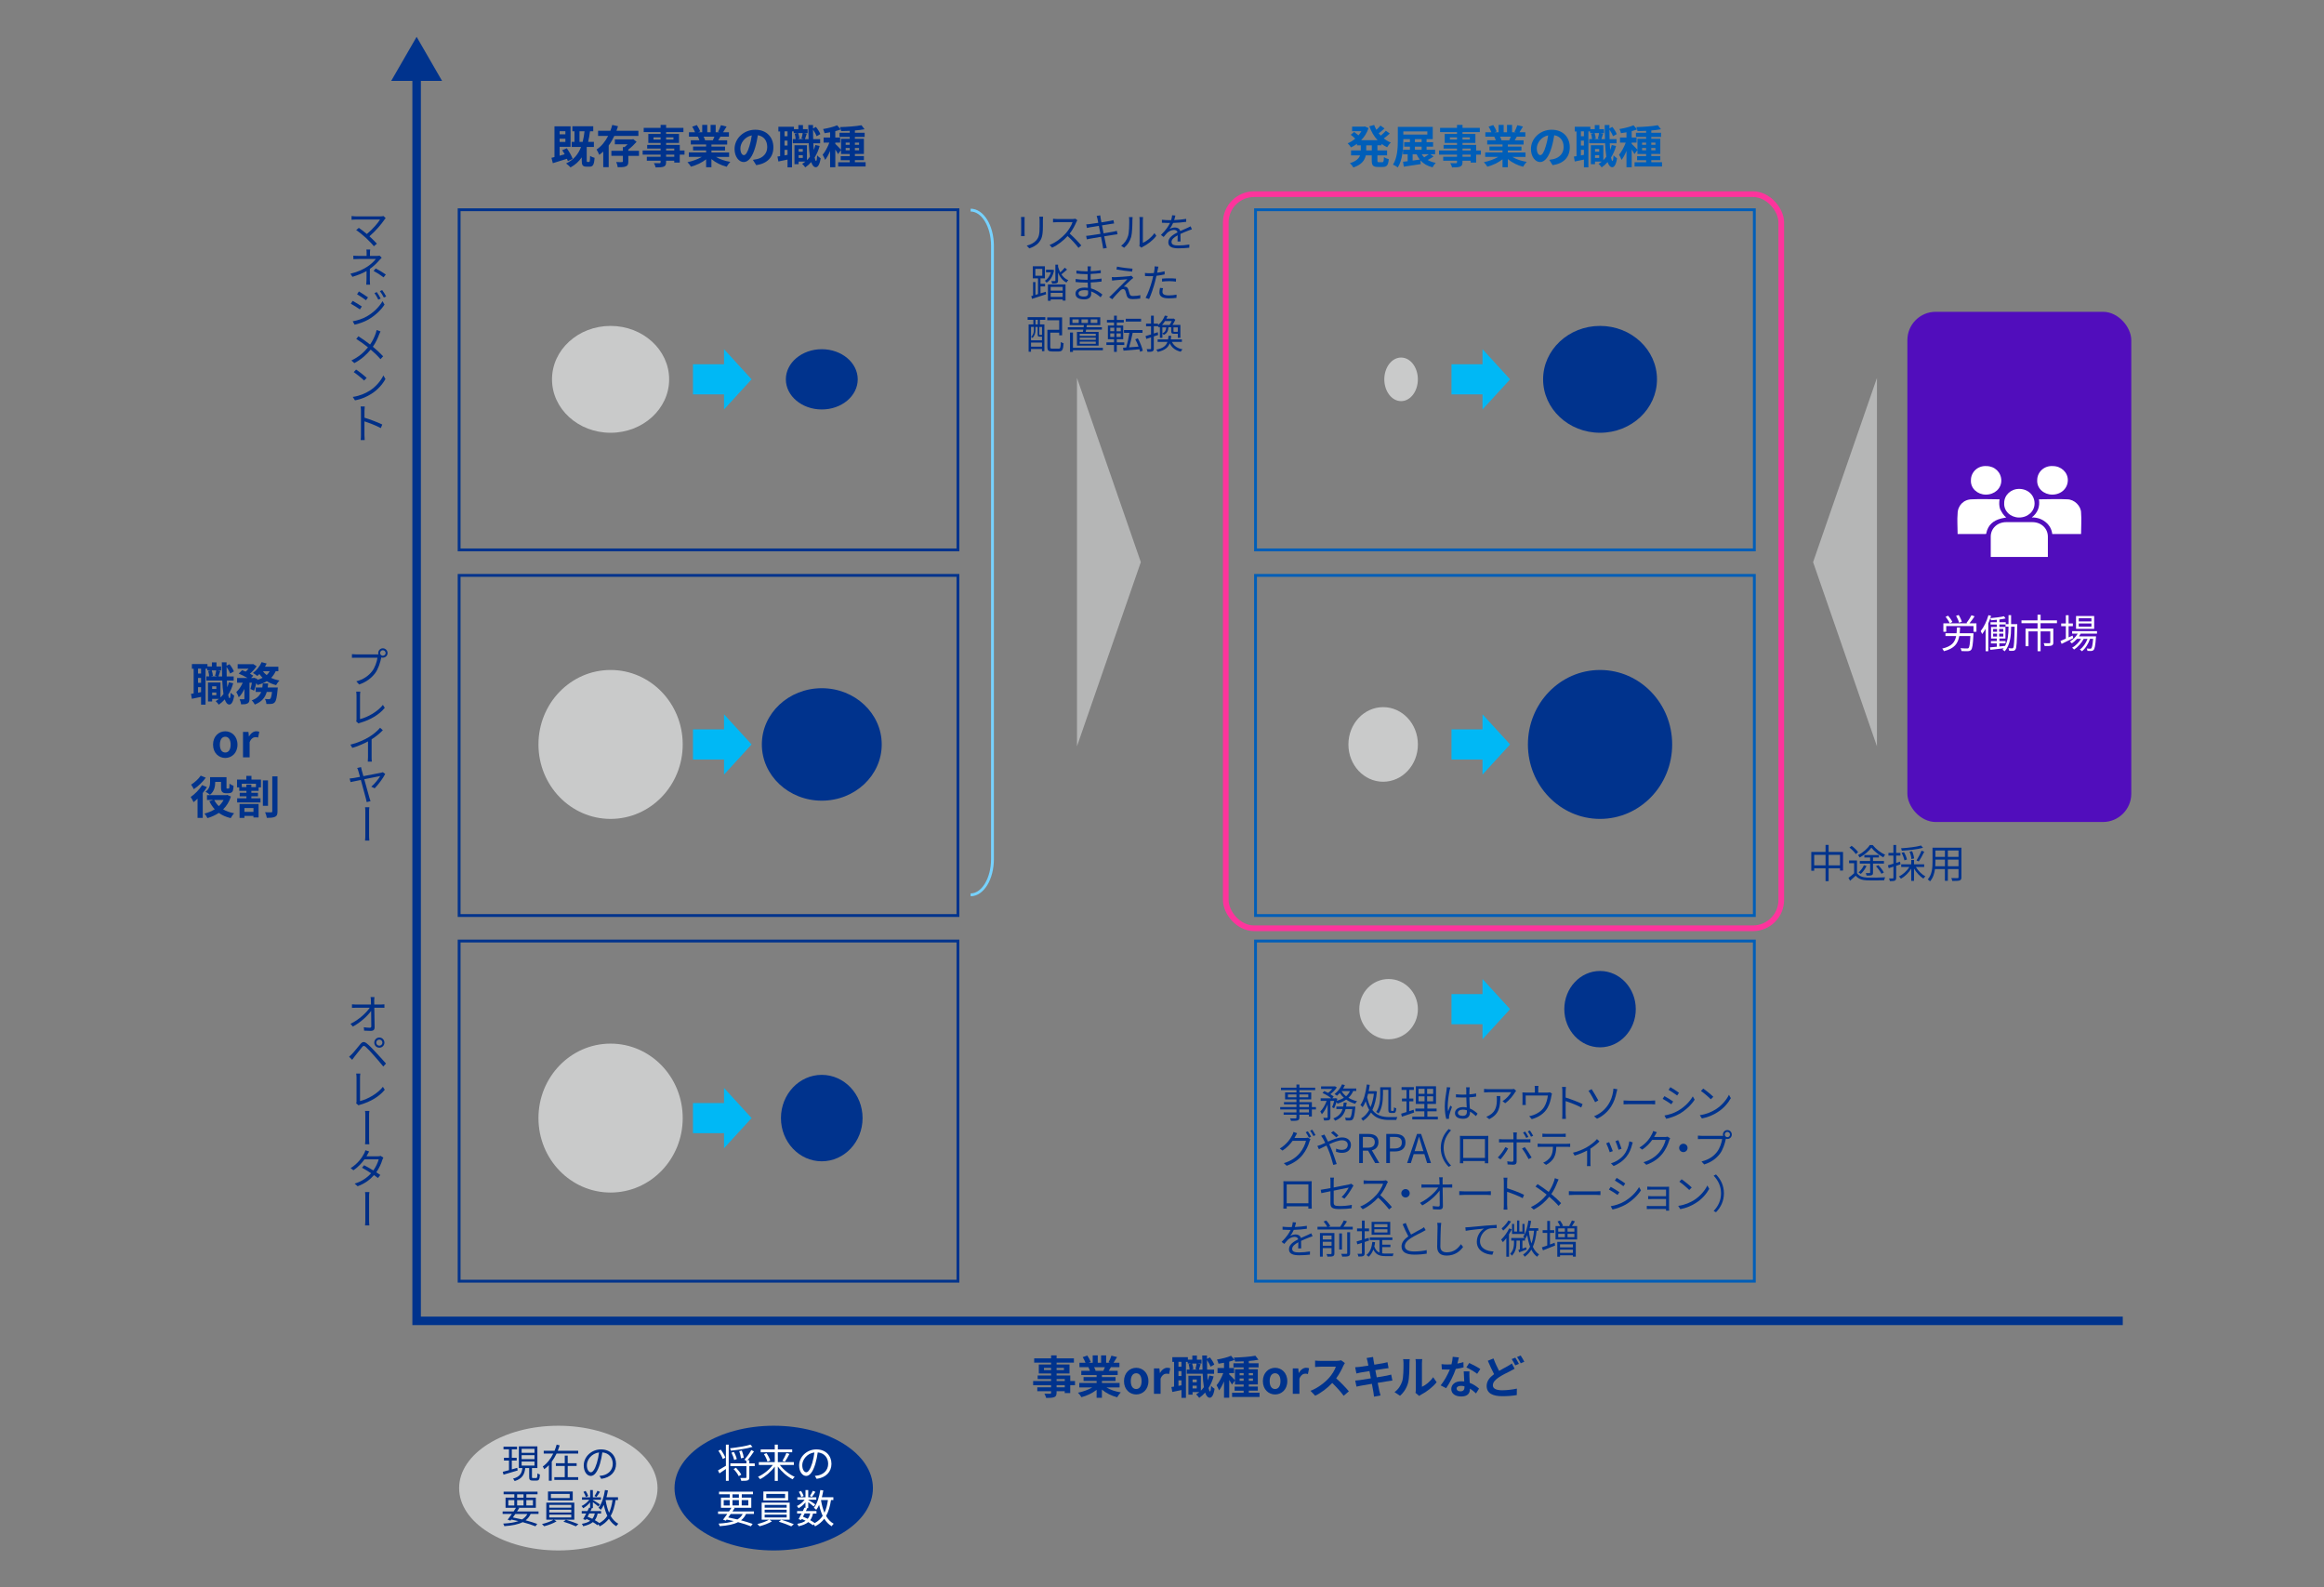 <?xml version="1.0" encoding="UTF-8"?>
<svg id="_レイヤー_1" data-name="レイヤー 1" xmlns="http://www.w3.org/2000/svg" viewBox="0 0 820 560">
  <rect x="0" y="0" width="820" height="560" fill="#808080" stroke="none"/>
  <defs>
    <style>
      .cls-1, .cls-2 {
        fill: #00338d;
      }

      .cls-3 {
        fill: #002f87;
      }

      .cls-4 {
        fill: #005eb8;
      }

      .cls-5, .cls-6 {
        fill: #fff;
      }

      .cls-7 {
        fill: #510dbc;
      }

      .cls-8 {
        stroke-width: 3px;
      }

      .cls-8, .cls-9, .cls-10, .cls-11, .cls-12 {
        fill: none;
        stroke-miterlimit: 8;
      }

      .cls-8, .cls-10 {
        stroke: #00338d;
      }

      .cls-9 {
        stroke: #005eb8;
      }

      .cls-11 {
        stroke: #76d2ff;
      }

      .cls-13 {
        fill: #c9caca;
      }

      .cls-13, .cls-14, .cls-6, .cls-2, .cls-15 {
        fill-rule: evenodd;
      }

      .cls-14 {
        fill: #b5b6b6;
      }

      .cls-15 {
        fill: #00b8f5;
      }

      .cls-12 {
        stroke: #fd349c;
        stroke-width: 2px;
      }
    </style>
  </defs>
  <rect class="cls-10" x="162" y="74" width="176" height="120"/>
  <rect class="cls-10" x="162" y="203" width="176" height="120"/>
  <rect class="cls-10" x="162" y="332" width="176" height="120"/>
  <rect class="cls-9" x="443" y="74" width="176" height="120"/>
  <rect class="cls-7" x="673" y="110" width="79" height="180" rx="10" ry="10"/>
  <rect class="cls-9" x="443" y="203" width="176" height="120"/>
  <rect class="cls-9" x="443" y="332" width="176" height="120"/>
  <g>
    <path class="cls-1" d="m464.32,391.42h-1.44v2.48h-1.04v-.63h-3.36v.97c0,.64-.2.88-.62,1.04-.43.15-1.16.17-2.33.17-.06-.27-.22-.64-.36-.88.84.03,1.68.01,1.92.01.27-.01.35-.1.35-.34v-.97h-4.52v-.8h4.52v-1.05h-5.73v-.83h5.73v-.98h-4.4v-.77h4.4v-.98h-4.01v-2.47h4.01v-.81h-5.46v-.85h5.46v-1.12h1.04v1.12h5.57v.85h-5.57v.81h4.17v2.47h-4.17v.98h4.4v1.75h1.44v.83Zm-6.88-4.29v-1.01h-3.01v1.01h3.01Zm1.04-1.01v1.01h3.14v-1.01h-3.14Zm0,4.47h3.36v-.98h-3.36v.98Zm3.36.83h-3.36v1.05h3.36v-1.05Z"/>
    <path class="cls-1" d="m470,390.66c.27-.57.55-1.44.76-2.26h-1.34v5.77c0,.53-.11.81-.46.99-.36.14-.91.15-1.75.15-.04-.25-.18-.69-.32-.95.6.01,1.15.01,1.33.01.17-.01.22-.06.22-.21v-4.5c-.55,1.34-1.27,2.66-2.04,3.45-.11-.29-.36-.7-.55-.97.87-.83,1.74-2.33,2.25-3.75h-2.12v-.91h3.75c-.73-.62-2.02-1.4-3.11-1.88l.64-.67c.43.18.91.41,1.36.64.52-.39,1.05-.9,1.47-1.39h-3.96v-.91h4.71l.18-.04.67.42c-.55.84-1.44,1.74-2.28,2.38.46.28.88.57,1.18.84l-.53.6h1.04l.15-.06.63.22c-.07.24-.14.49-.21.74.94-.27,1.79-.62,2.51-1.08-.56-.5-1.05-1.08-1.44-1.71-.34.36-.67.71-1.01.99-.2-.17-.6-.46-.85-.6,1.09-.81,2.1-2.09,2.66-3.42l1,.27c-.18.41-.41.81-.64,1.2h4.65v.88h-1.08c-.39.95-.97,1.74-1.68,2.38.88.56,1.92.98,3.04,1.22-.21.22-.52.62-.66.9-1.18-.32-2.25-.83-3.18-1.48-.88.62-1.92,1.08-3.05,1.43-.07-.14-.22-.35-.38-.55-.24.81-.52,1.61-.83,2.19l-.71-.36Zm8.22-.25s-.01.28-.03.45c-.25,2.61-.52,3.67-.92,4.08-.24.25-.5.32-.87.36-.34.01-.92.03-1.55-.01-.03-.28-.13-.7-.28-.97.6.06,1.16.07,1.39.07s.34-.01.48-.14c.27-.27.48-1.05.69-2.97h-2.35c-.49,1.78-1.47,3.24-3.71,4.1-.13-.24-.41-.62-.62-.8,1.93-.7,2.82-1.88,3.25-3.31h-2.18v-.87h2.41c.08-.45.14-.91.18-1.39h1.05c-.04.48-.11.94-.2,1.39h3.28Zm-4.85-5.46c.38.67.92,1.29,1.58,1.81.57-.5,1.04-1.09,1.36-1.81h-2.94Z"/>
    <path class="cls-1" d="m493.05,394.11c-.15.24-.34.71-.39,1.01h-2.41c-2.55,0-4.85-.49-6.51-2.61-.76,1.26-1.72,2.2-2.83,2.91-.15-.25-.43-.63-.64-.83,1.13-.66,2.09-1.65,2.84-3.01-.49-.83-.9-1.83-1.23-3.05-.29.78-.67,1.48-1.08,2.09-.15-.2-.56-.59-.8-.76,1.23-1.68,1.9-4.38,2.27-7.26l1.02.14c-.1.76-.22,1.51-.38,2.23h2.1l.2-.03.62.13c-.25,2.72-.79,4.86-1.6,6.53,1.57,2.07,3.74,2.51,6.08,2.51h2.75Zm-10.34-8.22c-.11.41-.21.81-.32,1.2.29,1.43.71,2.58,1.19,3.5.56-1.3.97-2.89,1.18-4.71h-2.05Zm5.24.46c0,1.9-.24,4.64-1.54,6.51-.18-.18-.6-.48-.84-.56,1.26-1.77,1.42-4.2,1.42-5.97v-2.75h3.8v7.89c0,.41.03.46.24.46h.56c.2,0,.24-.24.27-1.26.2.15.53.27.79.34-.07,1.27-.31,1.65-.95,1.65h-.83c-.83,0-1.01-.28-1.01-1.22v-6.95h-1.89v1.85Z"/>
    <path class="cls-1" d="m498.97,392.5c-1.5.5-3.1,1.05-4.34,1.46l-.24-1.05c.52-.15,1.16-.35,1.88-.59v-3.77h-1.6v-.98h1.6v-3.04h-1.74v-.98h4.34v.98h-1.61v3.04h1.42v.98h-1.42v3.46l1.53-.5.18.99Zm8.36,1.48v.95h-9.02v-.95h4.26v-1.92h-3.18v-.95h3.18v-1.64h-3.01v-6.23h7.12v6.23h-3.05v1.64h3.26v.95h-3.26v1.92h3.71Zm-6.82-8.07h2.13v-1.77h-2.13v1.77Zm0,2.65h2.13v-1.79h-2.13v1.79Zm5.17-4.41h-2.14v1.77h2.14v-1.77Zm0,2.62h-2.14v1.79h2.14v-1.79Z"/>
    <path class="cls-1" d="m511.74,383.66c-.08.22-.2.69-.24.94-.28,1.29-.69,4.03-.69,5.59,0,.67.03,1.22.13,1.89.22-.63.55-1.46.78-2.02l.59.46c-.35.97-.84,2.38-.98,3.07-.04.18-.08.45-.07.62,0,.14.03.34.04.48l-.99.08c-.28-.99-.53-2.52-.53-4.4,0-2.03.46-4.68.63-5.83.06-.32.1-.69.1-.98l1.23.1Zm9.02,10.1c-.69-.64-1.37-1.19-2.09-1.58v.25c0,1.15-.53,2.27-2.41,2.27s-2.89-.77-2.89-2c0-1.16,1.04-2.12,2.86-2.12.46,0,.9.04,1.29.13-.04-1.06-.13-2.4-.14-3.54-.45.01-.88.03-1.33.03-.79,0-1.51-.04-2.33-.08v-1.06c.78.08,1.54.13,2.35.13.43,0,.87-.01,1.3-.03v-1.72c0-.24-.03-.6-.07-.84h1.27c-.04.27-.07.55-.08.83-.01.38-.03,1.02-.04,1.67.84-.06,1.65-.17,2.39-.32v1.09c-.76.13-1.57.21-2.39.27.01,1.39.11,2.77.17,3.94,1.12.45,2,1.16,2.73,1.81l-.6.91Zm-3.19-2.06c-.45-.15-.92-.22-1.42-.22-1.04,0-1.75.46-1.75,1.11,0,.69.67,1.08,1.67,1.08,1.18,0,1.51-.57,1.51-1.5,0-.13,0-.29-.01-.46Z"/>
    <path class="cls-1" d="m534.95,384.85c-.1.14-.28.35-.38.5-.56.95-1.89,2.76-3.49,3.87l-.92-.74c1.29-.76,2.61-2.27,3.05-3.14h-7.97c-.52,0-1.04.03-1.6.08v-1.26c.49.06,1.08.11,1.6.11h8.04c.27,0,.77-.04.98-.08l.69.66Zm-5.59,1.85c0,3.8-.34,6.36-3.91,8.14l-1.02-.84c.38-.13.85-.35,1.25-.62,2.17-1.33,2.48-3.33,2.48-5.67,0-.34-.01-.64-.06-1.01h1.26Z"/>
    <path class="cls-1" d="m547.6,385.82c-.07.21-.15.57-.21.84-.18,1.12-.59,2.87-1.37,4.2-1.05,1.85-2.98,3.28-5.55,3.98l-.91-1.05c.48-.07,1.01-.22,1.46-.39,1.4-.45,2.94-1.48,3.8-2.82.76-1.19,1.2-2.89,1.33-4.09h-7.83v2.51c0,.25.01.62.06.83h-1.22c.03-.24.04-.62.04-.88v-2.47c0-.29,0-.77-.04-1.08.41.04.81.06,1.3.06h3.1v-1.3c0-.29-.01-.62-.07-1.05h1.34c-.07.43-.08.76-.08,1.05v1.3h3.14c.52,0,.78-.04.97-.11l.76.48Z"/>
    <path class="cls-1" d="m557.92,390.72c-1.53-.83-3.95-1.76-5.5-2.25v4.62c.01.45.04,1.19.1,1.65h-1.34c.06-.45.08-1.13.08-1.65v-8.15c0-.39-.03-1.02-.11-1.46h1.37c-.04.43-.1,1.04-.1,1.46v2.28c1.85.56,4.5,1.57,5.98,2.31l-.48,1.19Z"/>
    <path class="cls-1" d="m561.6,384.25c.62.91,1.85,3.07,2.35,3.98l-1.12.63c-.52-1.05-1.67-3.11-2.34-4.03l1.11-.57Zm5.8,5.55c1.08-1.6,1.53-3.26,1.75-4.57.07-.36.13-.9.11-1.15l1.4.2c-.11.36-.22.85-.28,1.11-.34,1.67-.9,3.42-1.92,5-1.09,1.68-2.67,3.26-4.96,4.31l-1.05-.88c2.33-.95,3.91-2.47,4.94-4.02Z"/>
    <path class="cls-1" d="m572.86,388.25c.42.03,1.16.07,1.95.07h7.68c.7,0,1.21-.04,1.51-.07v1.37c-.28-.01-.87-.07-1.5-.07h-7.69c-.77,0-1.51.03-1.95.07v-1.37Z"/>
    <path class="cls-1" d="m590.35,388.61l-.64.98c-.69-.5-2.21-1.48-3.05-1.92l.62-.95c.84.45,2.46,1.44,3.08,1.89Zm1.62,3.33c2.33-1.33,4.17-3.15,5.31-5.13l.67,1.15c-1.22,1.89-3.15,3.7-5.38,5.01-1.42.81-3.35,1.47-4.65,1.74l-.64-1.15c1.54-.27,3.28-.81,4.69-1.62Zm.45-6.4l-.66.95c-.67-.5-2.19-1.51-3.01-1.99l.63-.94c.83.46,2.44,1.53,3.04,1.98Z"/>
    <path class="cls-1" d="m605.36,391.39c2.16-1.36,3.87-3.43,4.68-5.15l.67,1.19c-.97,1.75-2.59,3.66-4.71,4.97-1.4.9-3.17,1.75-5.5,2.19l-.74-1.15c2.45-.36,4.27-1.22,5.6-2.05Zm-.83-4.44l-.88.88c-.7-.73-2.45-2.23-3.49-2.93l.8-.85c.99.66,2.79,2.12,3.57,2.9Z"/>
    <path class="cls-1" d="m460.55,401.47c.38,0,.69-.04.91-.13l.92.56c-.11.2-.25.52-.32.74-.38,1.42-1.23,3.31-2.48,4.83-1.27,1.56-2.96,2.83-5.58,3.81l-1.02-.92c2.58-.76,4.33-2.02,5.6-3.52,1.09-1.27,1.95-3.1,2.23-4.37h-4.72c-.85,1.19-2.02,2.44-3.56,3.45l-.97-.71c2.41-1.44,3.78-3.49,4.4-4.73.14-.25.35-.76.43-1.12l1.29.43c-.22.36-.48.84-.62,1.09-.1.2-.21.39-.32.59h3.8Zm.91-2.35c.35.5.85,1.34,1.15,1.92l-.76.34c-.28-.56-.76-1.42-1.13-1.93l.74-.32Zm1.54-.56c.36.52.91,1.39,1.16,1.91l-.74.34c-.31-.6-.77-1.4-1.16-1.92l.74-.32Z"/>
    <path class="cls-1" d="m467.29,400.26c.11.22.35.67.49.91.24.46.52,1.02.8,1.6,1.67-.74,3.54-1.48,4.99-1.48,1.92,0,3.09,1.11,3.09,2.62,0,1.6-1.02,2.82-3.19,2.82-.77,0-1.55-.2-2.07-.39l.04-1.12c.52.25,1.22.46,1.96.46,1.53,0,2.14-.83,2.14-1.81,0-.84-.64-1.58-2.02-1.58-1.2,0-2.91.66-4.51,1.4.18.38.36.77.53,1.15.76,1.71,1.62,4.3,2.1,5.83l-1.2.32c-.43-1.64-1.09-3.88-1.89-5.69-.17-.39-.35-.78-.52-1.15-1.06.52-2.03,1.02-2.66,1.3l-.55-1.15c.41-.11.9-.28,1.15-.38.46-.18,1.02-.43,1.62-.7-.28-.62-.55-1.13-.78-1.53-.17-.29-.45-.7-.67-.98l1.15-.45Zm4.16.99c-.53-.53-1.21-1.18-1.81-1.61l.81-.59c.46.35,1.29,1.02,1.81,1.57l-.81.63Z"/>
    <path class="cls-1" d="m485.21,410.32l-2.49-4.36h-1.85v4.36h-1.3v-10.27h3.22c2.09,0,3.59.74,3.59,2.89,0,1.6-.92,2.55-2.33,2.89l2.63,4.5h-1.47Zm-4.34-5.41h1.72c1.61,0,2.49-.64,2.49-1.98s-.88-1.83-2.49-1.83h-1.72v3.81Z"/>
    <path class="cls-1" d="m489.13,400.05h2.93c2.31,0,3.85.77,3.85,3.01s-1.54,3.18-3.78,3.18h-1.7v4.08h-1.3v-10.27Zm2.83,5.14c1.81,0,2.66-.66,2.66-2.13s-.91-1.96-2.72-1.96h-1.47v4.09h1.53Z"/>
    <path class="cls-1" d="m502.56,407.18h-3.75l-1,3.14h-1.32l3.49-10.27h1.44l3.49,10.27h-1.37l-.98-3.14Zm-.32-1.04l-.49-1.57c-.38-1.16-.7-2.28-1.04-3.47h-.06c-.32,1.2-.66,2.31-1.02,3.47l-.5,1.57h3.11Z"/>
    <path class="cls-1" d="m508.36,405c0-2.73,1.11-4.96,2.79-6.67l.84.43c-1.61,1.67-2.61,3.74-2.61,6.23s.99,4.57,2.61,6.23l-.84.43c-1.68-1.71-2.79-3.94-2.79-6.67Z"/>
    <path class="cls-1" d="m525.1,408.72c0,.45.01,1.53.03,1.68h-1.21c0-.1.01-.42.01-.8h-7.65c.01.36.01.7.03.8h-1.2c.01-.17.04-1.2.04-1.69v-6.89c0-.32,0-.76-.03-1.09.55.01.92.03,1.25.03h7.52c.31,0,.81,0,1.23-.03-.03.35-.03.74-.03,1.09v6.91Zm-8.81-6.86v6.65h7.66v-6.65h-7.66Z"/>
    <path class="cls-1" d="m532.13,405.18c-.59,1.2-1.91,2.98-2.69,3.85l-.97-.66c.92-.87,2.13-2.54,2.68-3.67l.98.48Zm3-2.16v6.78c0,.74-.36,1.12-1.2,1.12-.59,0-1.43-.04-1.99-.1l-.11-1.12c.62.11,1.26.17,1.62.17s.55-.17.55-.53v-6.32h-3.89c-.42,0-.81.01-1.19.04v-1.18c.39.04.74.07,1.19.07h3.89v-1.44c0-.31-.04-.78-.1-.99h1.32c-.04.2-.08.7-.08,1.01v1.43h3.7c.34,0,.8-.01,1.15-.07v1.16c-.38-.03-.8-.03-1.13-.03h-3.71Zm2.86,1.69c.74.9,1.86,2.65,2.42,3.66l-1.04.57c-.55-1.09-1.6-2.84-2.34-3.73l.95-.5Zm.53-3.25c-.28-.57-.74-1.37-1.12-1.91l.76-.31c.35.5.83,1.3,1.12,1.88l-.76.34Zm1.68-.42c-.31-.6-.74-1.36-1.13-1.88l.74-.32c.36.52.88,1.34,1.15,1.86l-.76.34Z"/>
    <path class="cls-1" d="m552.93,403.54c.29,0,.76-.01,1.09-.07v1.16c-.31-.01-.76-.03-1.09-.03h-3.81c-.04,1.51-.27,2.79-.83,3.82-.5.94-1.57,1.95-2.76,2.55l-1.04-.76c1.09-.45,2.1-1.26,2.65-2.14.62-.98.77-2.16.81-3.47h-4.19c-.43,0-.84,0-1.22.03v-1.16c.38.04.78.07,1.22.07h9.16Zm-7.44-2.47c-.46,0-.92.01-1.27.04v-1.16c.39.04.81.08,1.26.08h5.67c.39,0,.9-.03,1.3-.08v1.16c-.41-.03-.9-.04-1.3-.04h-5.66Z"/>
    <path class="cls-1" d="m564.34,402.7c-.66.71-1.91,1.74-3.18,2.54v4.96c0,.42.01.99.07,1.2h-1.29c.03-.21.06-.78.06-1.2v-4.29c-1.19.63-2.87,1.36-4.4,1.79l-.6-1.02c1.79-.39,3.7-1.25,4.86-1.92,1.4-.81,2.9-1.99,3.61-2.89l.87.83Z"/>
    <path class="cls-1" d="m569.06,406.12l-1.07.39c-.21-.73-.97-2.66-1.25-3.15l1.04-.41c.28.6,1.01,2.44,1.28,3.17Zm7.04-3.08c-.1.29-.15.52-.21.7-.38,1.54-.98,3.04-1.99,4.3-1.29,1.64-3,2.73-4.57,3.33l-.92-.95c1.62-.46,3.4-1.53,4.55-2.97,1-1.22,1.72-3,1.93-4.79l1.2.38Zm-3.96,2.24l-1.04.36c-.15-.63-.8-2.41-1.09-3.04l1.02-.35c.24.56.92,2.41,1.11,3.03Z"/>
    <path class="cls-1" d="m589.3,401.57c-.11.2-.25.52-.34.74-.38,1.4-1.23,3.31-2.48,4.82-1.28,1.56-2.94,2.84-5.58,3.81l-1.01-.91c2.56-.76,4.31-2.03,5.59-3.52,1.09-1.29,1.95-3.1,2.23-4.37h-4.73c-.84,1.18-2.02,2.42-3.54,3.45l-.97-.73c2.42-1.44,3.8-3.47,4.4-4.73.15-.24.35-.74.43-1.11l1.3.43c-.24.36-.49.83-.63,1.09-.1.2-.21.39-.34.59h3.81c.38,0,.69-.04.91-.13l.94.56Z"/>
    <path class="cls-1" d="m593.96,403.51c.83,0,1.48.66,1.48,1.48s-.66,1.48-1.48,1.48-1.49-.66-1.49-1.48.66-1.48,1.49-1.48Z"/>
    <path class="cls-1" d="m607.52,400.73c.14,0,.29,0,.46-.01-.04-.14-.07-.29-.07-.45,0-.87.7-1.58,1.57-1.58s1.57.71,1.57,1.58-.7,1.57-1.57,1.57c-.18,0-.36-.03-.53-.08l-.03.15c-.31,1.47-.98,3.73-2.09,5.17-1.29,1.64-2.96,2.94-5.52,3.74l-.95-1.05c2.72-.67,4.29-1.86,5.46-3.36.99-1.27,1.64-3.22,1.83-4.57h-7.17c-.55,0-1.04.03-1.39.04v-1.23c.38.04.94.08,1.4.08h7.02Zm2.89-.46c0-.5-.42-.94-.92-.94s-.92.43-.92.94.41.92.92.92.92-.42.92-.92Z"/>
    <path class="cls-1" d="m462.81,424.72c0,.45.01,1.53.03,1.68h-1.21c0-.1.01-.42.01-.8h-7.65c.01.36.01.7.03.8h-1.2c.01-.17.04-1.2.04-1.69v-6.89c0-.32,0-.76-.03-1.09.55.01.92.03,1.25.03h7.52c.31,0,.81,0,1.23-.03-.03.35-.03.74-.03,1.09v6.91Zm-8.81-6.86v6.65h7.66v-6.65h-7.66Z"/>
    <path class="cls-1" d="m473.38,422.31c1.05-.95,2.07-2.49,2.49-3.33-.24.06-2.82.57-5.29,1.08v4.16c0,.97.35,1.27,2.03,1.27s2.97-.14,4.37-.41l-.06,1.2c-1.25.17-2.65.28-4.4.28-2.61,0-3.08-.67-3.08-2.06v-4.23c-1.42.28-2.66.55-3.22.67l-.22-1.18c.63-.08,1.96-.32,3.45-.6v-2.4c0-.42-.03-.88-.1-1.29h1.33c-.07.41-.1.88-.1,1.29v2.19c2.38-.46,4.83-.97,5.42-1.09.31-.07.57-.15.74-.25l.83.64c-.1.14-.25.38-.35.56-.64,1.16-1.74,2.91-2.86,4.08l-.98-.59Z"/>
    <path class="cls-1" d="m489.72,416.95c-.08.11-.27.42-.35.62-.48,1.2-1.36,2.84-2.35,4.1,1.47,1.26,3.18,3.08,4.09,4.17l-.98.85c-.94-1.23-2.42-2.89-3.85-4.16-1.5,1.61-3.39,3.15-5.46,4.09l-.9-.94c2.26-.88,4.33-2.55,5.77-4.16.95-1.08,1.97-2.75,2.33-3.89h-5.46c-.49,0-1.26.06-1.42.07v-1.27c.2.03,1,.1,1.42.1h5.41c.46,0,.83-.06,1.05-.13l.71.55Z"/>
    <path class="cls-1" d="m495.93,419.51c.83,0,1.48.66,1.48,1.48s-.66,1.48-1.48,1.48-1.49-.66-1.49-1.48.66-1.48,1.49-1.48Z"/>
    <path class="cls-1" d="m511.21,417.89c.36,0,.91-.04,1.19-.08v1.18c-.32-.01-.81-.03-1.15-.03h-2.23c.04,2.1.08,4.89.1,6.64,0,.73-.43,1.12-1.27,1.12-.71,0-1.55-.03-2.24-.08l-.1-1.15c.67.11,1.46.17,1.97.17.41,0,.52-.18.52-.56,0-1.12-.01-3.21-.04-5.08-1.16,1.65-3.61,3.92-6.12,5.25l-.8-.91c2.83-1.39,5.32-3.71,6.43-5.39h-4.62c-.46,0-.87.01-1.3.04v-1.19c.41.06.85.08,1.29.08h5.1c-.01-.56-.03-1.04-.04-1.36-.03-.34-.04-.77-.13-1.18h1.3c-.06.39-.08.78-.08,1.18l.03,1.36h2.2Z"/>
    <path class="cls-1" d="m514.89,420.25c.42.03,1.16.07,1.95.07h7.68c.7,0,1.21-.04,1.51-.07v1.37c-.28-.01-.87-.07-1.5-.07h-7.69c-.77,0-1.51.03-1.95.07v-1.37Z"/>
    <path class="cls-1" d="m537.27,422.72c-1.53-.83-3.95-1.76-5.5-2.25v4.62c.01.45.04,1.19.1,1.65h-1.34c.06-.45.08-1.13.08-1.65v-8.15c0-.39-.03-1.02-.11-1.46h1.37c-.04.43-.1,1.04-.1,1.46v2.28c1.85.56,4.5,1.57,5.98,2.31l-.48,1.19Z"/>
    <path class="cls-1" d="m549.93,416.12c-.14.27-.35.73-.46,1.02-.45,1.23-1.16,2.77-2.1,4.13,1.25,1.04,2.45,2.13,3.45,3.19l-.88.98c-1.04-1.19-2.1-2.19-3.31-3.22-1.3,1.6-3.04,3.26-5.48,4.52l-.99-.88c2.45-1.16,4.19-2.7,5.56-4.4-1.04-.85-2.59-2-3.94-2.83l.74-.88c1.19.76,2.82,1.9,3.92,2.76.9-1.3,1.47-2.62,1.89-3.81.1-.28.22-.73.28-1.04l1.32.45Z"/>
    <path class="cls-1" d="m553.56,420.25c.42.03,1.16.07,1.95.07h7.68c.7,0,1.21-.04,1.51-.07v1.37c-.28-.01-.87-.07-1.5-.07h-7.69c-.77,0-1.51.03-1.95.07v-1.37Z"/>
    <path class="cls-1" d="m571.39,420.61l-.64.98c-.69-.5-2.21-1.48-3.05-1.92l.62-.95c.84.45,2.46,1.44,3.08,1.89Zm1.62,3.33c2.33-1.33,4.17-3.15,5.31-5.13l.67,1.15c-1.22,1.89-3.15,3.7-5.38,5.01-1.42.81-3.35,1.47-4.65,1.74l-.64-1.15c1.54-.27,3.28-.81,4.69-1.62Zm.45-6.4l-.66.95c-.67-.5-2.19-1.51-3.01-1.99l.63-.94c.83.46,2.44,1.53,3.04,1.98Z"/>
    <path class="cls-1" d="m587.84,427.1c.01-.13.01-.35.01-.57h-5.64c-.43,0-.92.03-1.15.04v-1.12c.22.03.67.06,1.15.06h5.64v-2.49h-5.06c-.49,0-.98.01-1.26.03v-1.08c.27.01.77.06,1.25.06h5.07v-2.34h-5.2c-.36,0-1.18.03-1.43.04v-1.09c.27.03,1.06.06,1.43.06h5.42c.31,0,.67-.01.85-.03-.01.15-.01.45-.01.71v6.98c0,.22.01.56.03.76h-1.11Z"/>
    <path class="cls-1" d="m597.74,423.39c2.16-1.36,3.87-3.43,4.68-5.15l.67,1.19c-.97,1.75-2.59,3.66-4.71,4.97-1.4.9-3.17,1.75-5.5,2.19l-.74-1.15c2.45-.36,4.27-1.22,5.6-2.05Zm-.83-4.44l-.88.88c-.7-.73-2.45-2.23-3.49-2.93l.8-.85c.99.66,2.79,2.12,3.57,2.9Z"/>
    <path class="cls-1" d="m608.27,421c0,2.73-1.11,4.96-2.79,6.67l-.84-.43c1.61-1.67,2.61-3.74,2.61-6.23s-1-4.57-2.61-6.23l.84-.43c1.68,1.71,2.79,3.94,2.79,6.67Z"/>
    <path class="cls-1" d="m458.05,440.43c.04-.53.06-1.43.06-2.16-1.29.7-2.18,1.42-2.18,2.33,0,1.09,1.08,1.25,2.51,1.25,1.08,0,2.56-.13,3.78-.34l-.03,1.13c-1.05.13-2.59.22-3.8.22-1.99,0-3.59-.42-3.59-2.12s1.65-2.68,3.26-3.52c-.14-.57-.64-.85-1.25-.85-.91,0-1.75.45-2.4,1.02-.39.38-.78.9-1.26,1.46l-.95-.71c1.76-1.71,2.67-3.14,3.19-4.23h-.57c-.59,0-1.53-.03-2.28-.08v-1.05c.74.08,1.71.14,2.34.14.29,0,.59,0,.91-.01.2-.62.32-1.25.35-1.72l1.15.1c-.1.39-.22.97-.42,1.6,1.42-.07,2.93-.2,4.24-.42v1.04c-1.39.21-3.1.34-4.61.39-.31.71-.74,1.48-1.25,2.13.5-.32,1.3-.52,1.92-.52.9,0,1.62.43,1.83,1.26.95-.45,1.79-.78,2.52-1.12.42-.18.76-.35,1.15-.55l.45,1.05c-.35.1-.85.29-1.22.43-.78.31-1.78.71-2.83,1.2.01.8.03,1.98.04,2.65h-1.08Z"/>
    <path class="cls-1" d="m477.3,432.81v.95h-12.44v-.95h3.43c-.25-.55-.8-1.3-1.27-1.86l.95-.36c.55.59,1.13,1.41,1.4,1.96l-.69.27h4.17c.48-.67,1.01-1.6,1.32-2.27l1.09.36c-.38.64-.84,1.33-1.25,1.9h3.28Zm-6.47,9.39c0,.53-.13.8-.5.97-.39.17-1,.17-1.95.17-.06-.27-.2-.64-.34-.91.7.03,1.33.03,1.51.01.21-.01.27-.07.27-.25v-1.86h-3.1v3.01h-.99v-8.32h5.1v7.19Zm-4.1-6.29v1.37h3.1v-1.37h-3.1Zm3.1,3.59v-1.4h-3.1v1.4h3.1Zm3.67,1.34h-.97v-5.69h.97v5.69Zm1.85-6.11h1.02v7.35c0,.63-.14.91-.56,1.08-.45.17-1.15.2-2.21.18-.06-.28-.22-.71-.38-.99.85.03,1.61.03,1.82.01.24-.01.31-.07.31-.28v-7.35Z"/>
    <path class="cls-1" d="m483.05,437.66c-.5.18-1.02.34-1.54.52v3.92c0,.57-.13.84-.48,1.01-.32.17-.85.21-1.74.2-.04-.25-.17-.67-.31-.97.6.01,1.15.01,1.3.01.18,0,.25-.06.25-.27v-3.6c-.57.2-1.12.36-1.62.52l-.25-1.01c.52-.13,1.16-.32,1.88-.55v-3.07h-1.72v-.97h1.72v-2.79h.97v2.79h1.54v.97h-1.54v2.76l1.42-.43.13.95Zm4.66,4.52c.41.06.85.08,1.32.08.34,0,2.24,0,2.7-.01-.14.22-.27.66-.31.92h-2.44c-2.02,0-3.49-.38-4.4-2.34-.39,1.05-.94,1.91-1.68,2.56-.15-.17-.55-.49-.77-.63,1.25-.98,1.86-2.55,2.09-4.62l.97.11c-.07.52-.15,1.04-.28,1.5.41,1.18,1.02,1.82,1.82,2.16v-4.43h-3.42v-.88h7.98v.88h-3.59v1.64h2.9v.85h-2.9v2.2Zm2.82-6.57h-6.57v-4.54h6.57v4.54Zm-.99-3.75h-4.62v1.11h4.62v-1.11Zm0,1.83h-4.62v1.12h4.62v-1.12Z"/>
    <path class="cls-1" d="m503.02,433.99c-.31.2-.66.38-1.06.59-.92.48-2.86,1.39-4.22,2.28-1.29.84-2.06,1.75-2.06,2.8,0,1.15,1.09,1.86,3.28,1.86,1.51,0,3.36-.2,4.44-.48v1.26c-1.05.18-2.65.34-4.38.34-2.61,0-4.5-.78-4.5-2.86,0-1.43.91-2.56,2.4-3.6-.64-1.13-1.37-2.76-2.02-4.27l1.11-.45c.56,1.51,1.26,3.01,1.86,4.1,1.3-.78,2.8-1.51,3.56-1.95.41-.22.7-.41.99-.66l.6,1.02Z"/>
    <path class="cls-1" d="m508.52,431.45c-.07.45-.11.94-.14,1.39-.06,1.57-.17,4.85-.17,6.92,0,1.53.98,2.06,2.27,2.06,2.55,0,3.99-1.43,4.99-2.87l.77.97c-.94,1.32-2.73,3.05-5.79,3.05-1.99,0-3.36-.84-3.36-3.1,0-2.06.14-5.56.14-7.03,0-.5-.04-.99-.13-1.4h1.42Z"/>
    <path class="cls-1" d="m518.27,432.95c.91-.08,3.53-.35,6.08-.56,1.51-.13,2.82-.2,3.74-.24v1.12c-.78,0-2,.01-2.72.22-1.97.63-3.17,2.73-3.17,4.37,0,2.72,2.52,3.57,4.78,3.66l-.41,1.16c-2.56-.1-5.49-1.47-5.49-4.57,0-2.17,1.3-3.92,2.58-4.68-1.22.14-5,.5-6.5.81l-.13-1.23c.53-.01.97-.04,1.23-.07Z"/>
    <path class="cls-1" d="m533.41,433.69c-.28.57-.6,1.16-.97,1.74v7.93h-.95v-6.54c-.39.53-.81,1.02-1.21,1.43-.11-.21-.42-.7-.62-.91,1.05-.99,2.14-2.48,2.83-3.95l.91.31Zm-.25-2.75c-.69,1.12-1.78,2.38-2.76,3.21-.13-.21-.41-.59-.56-.78.88-.71,1.86-1.85,2.37-2.77l.95.35Zm9.02,3.26c-.24,2.26-.64,4.13-1.33,5.67.55,1.19,1.27,2.12,2.21,2.68-.21.2-.53.57-.69.83-.85-.57-1.51-1.44-2.05-2.51-.59.98-1.36,1.82-2.34,2.51-.1-.18-.39-.59-.57-.78,1.09-.7,1.89-1.62,2.46-2.76-.45-1.2-.77-2.58-1.01-4.06-.21.46-.45.88-.71,1.26l-.06-.08v.73h-.92v2.82c.42-.14.88-.29,1.34-.46l.14.78c-.91.36-1.82.71-2.62,1.01l-.28-.88c.17-.04.34-.1.53-.17v-3.1h-1.2v.73c0,1.29-.17,3.17-1.62,4.59-.14-.22-.39-.53-.6-.69,1.25-1.26,1.34-2.79,1.34-3.94v-.7h-.97v-.91h4.72c-.17-.18-.36-.39-.5-.5.98-1.36,1.53-3.46,1.83-5.67l.95.15c-.13.88-.29,1.74-.5,2.55h3.05v.91h-.62Zm-4.26,1.15h-4.41v-3.56h.73v2.69h1.04v-3.89h.8v3.89h1.09v-2.69h.76v3.56Zm1.51-1.02c.2,1.57.49,3.07.94,4.36.45-1.27.73-2.77.9-4.48h-1.79l-.04.13Z"/>
    <path class="cls-1" d="m546.9,439.06c.53-.2,1.08-.41,1.62-.62l.2.97c-1.49.6-3.08,1.22-4.3,1.71l-.38-1.05c.52-.17,1.18-.39,1.89-.66v-4.43h-1.62v-.98h1.62v-3.24h.97v3.24h1.5v.98h-1.5v4.08Zm9.57-6.5v4.73h-7.62v-4.73h1.62c-.2-.49-.56-1.12-.91-1.62l.88-.31c.42.53.87,1.29,1.05,1.77l-.41.17h2.93l-.34-.11c.34-.52.74-1.32.97-1.88l1.05.31c-.34.6-.73,1.22-1.06,1.68h1.83Zm-7,5.57h6.53v5.21h-1.01v-.48h-4.55v.52h-.97v-5.25Zm.34-3.6h2.33v-1.16h-2.33v1.16Zm0,1.95h2.33v-1.18h-2.33v1.18Zm.63,2.51v1.08h4.55v-1.08h-4.55Zm4.55,3.03v-1.15h-4.55v1.15h4.55Zm.52-8.64h-2.42v1.16h2.42v-1.16Zm0,1.93h-2.42v1.18h2.42v-1.18Z"/>
  </g>
  <path class="cls-13" d="m194.77,133.83c0-10.41,9.25-18.85,20.66-18.85s20.67,8.44,20.67,18.85-9.25,18.85-20.67,18.85-20.66-8.44-20.66-18.85"/>
  <path class="cls-2" d="m277.28,133.83c0-5.87,5.68-10.63,12.68-10.63s12.68,4.76,12.68,10.63-5.68,10.63-12.68,10.63-12.68-4.76-12.68-10.63"/>
  <path class="cls-13" d="m189.99,262.64c0-14.51,11.39-26.27,25.45-26.27s25.45,11.76,25.45,26.27-11.39,26.27-25.45,26.27-25.45-11.76-25.45-26.27"/>
  <path class="cls-2" d="m268.81,262.64c0-10.96,9.47-19.84,21.15-19.84s21.15,8.88,21.15,19.84-9.47,19.84-21.15,19.84-21.15-8.88-21.15-19.84"/>
  <path class="cls-13" d="m189.99,394.46c0-14.51,11.39-26.27,25.45-26.27s25.45,11.76,25.45,26.27-11.39,26.27-25.45,26.27-25.45-11.76-25.45-26.27"/>
  <path class="cls-2" d="m275.55,394.46c0-8.42,6.45-15.25,14.4-15.25s14.4,6.83,14.4,15.25-6.45,15.25-14.4,15.25-14.4-6.83-14.4-15.25"/>
  <polygon class="cls-15" points="244.51 128.51 255.46 128.51 255.46 123.19 265.19 133.83 255.46 144.46 255.46 139.14 244.51 139.14 244.51 128.51"/>
  <polygon class="cls-15" points="244.51 257.33 255.46 257.33 255.46 252.01 265.19 262.64 255.46 273.28 255.46 267.96 244.51 267.96 244.51 257.33"/>
  <polygon class="cls-15" points="244.51 389.15 255.46 389.15 255.46 383.83 265.19 394.46 255.46 405.1 255.46 399.78 244.51 399.78 244.51 389.15"/>
  <path class="cls-13" d="m488.44,133.83c0-4.24,2.65-7.69,5.92-7.69s5.92,3.44,5.92,7.69-2.65,7.69-5.92,7.69-5.92-3.44-5.92-7.69"/>
  <path class="cls-2" d="m539.11,262.64c0-14.51,11.39-26.27,25.45-26.27s25.45,11.76,25.45,26.27-11.39,26.27-25.45,26.27-25.45-11.76-25.45-26.27"/>
  <path class="cls-13" d="m475.77,262.64c0-7.27,5.49-13.16,12.26-13.16s12.26,5.89,12.26,13.16-5.49,13.16-12.26,13.16-12.26-5.89-12.26-13.16"/>
  <path class="cls-2" d="m551.95,356.03c0-7.44,5.65-13.47,12.61-13.47s12.61,6.03,12.61,13.47-5.65,13.47-12.61,13.47-12.61-6.03-12.61-13.47"/>
  <path class="cls-13" d="m479.61,356.03c0-5.87,4.63-10.63,10.34-10.63s10.34,4.76,10.34,10.63-4.63,10.63-10.34,10.63-10.34-4.76-10.34-10.63"/>
  <polygon class="cls-15" points="512.14 128.51 523.09 128.51 523.09 123.19 532.82 133.83 523.09 144.46 523.09 139.14 512.14 139.14 512.14 128.51"/>
  <polygon class="cls-15" points="512.14 257.33 523.09 257.33 523.09 252.01 532.82 262.64 523.09 273.28 523.09 267.96 512.14 267.96 512.14 257.33"/>
  <polygon class="cls-15" points="512.14 350.71 523.09 350.71 523.09 345.4 532.82 356.03 523.09 366.66 523.09 361.35 512.14 361.35 512.14 350.71"/>
  <path class="cls-2" d="m544.47,133.83c0-10.41,9-18.85,20.09-18.85s20.09,8.44,20.09,18.85-9,18.85-20.09,18.85-20.09-8.44-20.09-18.85"/>
  <polygon class="cls-14" points="380 133.34 402.53 198.32 380 263.3 380 133.34"/>
  <polygon class="cls-14" points="662.26 133.34 639.73 198.32 662.26 263.3 662.26 133.34"/>
  <path class="cls-11" d="m342.48,74.13c4.26,0,7.71,5.66,7.71,12.65v216.27c0,6.99-3.45,12.65-7.71,12.65"/>
  <g>
    <path class="cls-6" d="m722.58,196.49h-20.17v-7.15c0-2.93,2.35-5.13,5.48-5.13h9.2c3.13,0,5.48,2.2,5.48,5.13v7.15Z"/>
    <path class="cls-6" d="m705.53,176.16c-.19,1.1-.19,2.38.2,3.47.58,1.1,1.17,2.19,2.15,2.93-.58.18-1.17.18-1.75.36-2.93.73-4.68,2.38-5.27,5.12,0,.18,0,.37-.39.37h-9.75v-.37c0-2.38-.2-4.57,0-6.76,0-2.92,2.15-5.12,5.07-5.12,3.32-.18,6.44,0,9.56,0h.19Z"/>
    <path class="cls-6" d="m716.88,182.56c2.15-1.65,2.93-3.84,2.54-6.4h.2c3.32,0,6.46-.18,9.78,0,2.54,0,4.89,2.38,4.89,4.75.2,2.38,0,4.75,0,7.31v.18h-10.17c-.2-1.65-.98-3.11-2.35-4.21-1.37-1.1-2.93-1.64-4.89-1.64"/>
    <path class="cls-6" d="m706.14,169.56c0,2.75-2.34,4.94-5.46,4.94-2.92,0-5.46-2.2-5.26-5.13,0-2.75,2.34-5.13,5.46-4.94,2.92,0,5.26,2.2,5.26,5.13"/>
    <path class="cls-6" d="m729.61,169.37c0,2.93-2.36,5.13-5.5,5.13-2.94,0-5.5-2.2-5.3-5.13,0-2.75,2.36-5.13,5.5-4.94,2.94,0,5.3,2.2,5.3,4.94"/>
    <path class="cls-6" d="m712.42,172.48c3.12,0,5.46,2.2,5.46,5.14,0,2.75-2.34,4.96-5.46,4.96-2.92,0-5.46-2.2-5.26-5.14,0-2.75,2.34-4.96,5.26-4.96"/>
  </g>
  <g>
    <path class="cls-1" d="m200.37,56.84c-.08-.24-.19-.53-.32-.82-1.75.56-3.55,1.12-4.99,1.55l-.48-1.89c.32-.08.67-.18,1.06-.27v-10.85h5.68v7.25h-3.86v3.12c.58-.16,1.18-.34,1.79-.51-.27-.5-.58-.99-.88-1.42l1.62-.69c.85,1.17,1.7,2.69,2.08,3.73l-1.7.8Zm-2.91-10.55v1.09h2.03v-1.09h-2.03Zm2.03,3.79v-1.14h-2.03v1.14h2.03Zm8.37,7.06c.24,0,.3-.29.35-2.16.35.29,1.1.59,1.58.7-.16,2.47-.58,3.12-1.75,3.12h-1.07c-1.39,0-1.71-.54-1.71-2.19v-1.1c-.99,1.46-2.29,2.64-3.95,3.55-.3-.35-1.1-1.07-1.57-1.39,2.64-1.25,4.27-3.17,5.28-5.83h-3.31v-1.79h.99v-3.73h-.74v-1.78h7.36v1.78h-1.14c-.18,1.34-.38,2.58-.66,3.73h2.03v1.79h-2.53v4.75c0,.48.03.54.26.54h.56Zm-2.27-7.09c.29-1.14.5-2.37.66-3.73h-1.78v3.73h1.12Z"/>
    <path class="cls-1" d="m216.75,47.95c-.56,1.2-1.2,2.35-1.98,3.39v7.63h-1.92v-5.49c-.45.42-.91.78-1.42,1.14-.19-.53-.62-1.39-.94-1.87,1.75-1.14,3.11-2.88,4.08-4.8h-3.54v-1.82h4.34c.27-.69.48-1.39.66-2.06l2.03.46c-.16.53-.34,1.07-.54,1.6h7.73v1.82h-8.48Zm8.71,7.04h-3.76v1.98c0,.96-.18,1.46-.86,1.73-.66.29-1.6.3-2.88.3-.06-.56-.3-1.31-.53-1.84.8.05,1.74.05,2,.03.26-.02.34-.06.34-.27v-1.94h-4.05v-1.78h4.05v-1.31h.59c.37-.29.74-.64,1.09-.99h-4.5v-1.71h6.08l.4-.11,1.18.96c-.8.91-1.87,1.95-2.91,2.74v.43h3.76v1.78Z"/>
    <path class="cls-1" d="m241.51,54.56h-1.67v2.79h-1.94v-.66h-2.88v.5c0,.94-.22,1.33-.85,1.6-.61.24-1.47.27-2.83.27-.1-.45-.38-1.1-.62-1.5.77.03,1.71.03,1.97.03.3-.02.4-.11.4-.4v-.5h-4.87v-1.38h4.87v-.75h-6.34v-1.46h6.34v-.69h-4.74v-1.28h4.74v-.7h-4.34v-3.17h4.34v-.66h-5.97v-1.5h5.97v-1.04h1.94v1.04h6.11v1.5h-6.11v.66h4.55v3.17h-4.55v.7h4.82v1.97h1.67v1.46Zm-8.42-5.33v-.77h-2.51v.77h2.51Zm1.94-.77v.77h2.59v-.77h-2.59Zm0,4.64h2.88v-.69h-2.88v.69Zm2.88,1.46h-2.88v.75h2.88v-.75Z"/>
    <path class="cls-1" d="m252.61,55.36c1.36.83,3.22,1.46,5.07,1.74-.43.42-.99,1.22-1.28,1.73-1.97-.5-3.91-1.46-5.38-2.71v2.88h-1.87v-2.79c-1.49,1.17-3.46,2.1-5.36,2.59-.27-.46-.82-1.2-1.22-1.58,1.79-.37,3.68-1.04,5.06-1.87h-4.59v-1.57h6.11v-.7h-4.61v-1.38h4.61v-.72h-5.41v-1.49h3.04c-.13-.4-.34-.88-.54-1.25l.19-.03h-3.34v-1.55h2.14c-.22-.61-.64-1.38-.99-1.98l1.63-.56c.46.69.99,1.63,1.22,2.26l-.78.29h1.46v-2.61h1.78v2.61h1.18v-2.61h1.79v2.61h1.42l-.58-.18c.38-.66.78-1.62,1.01-2.32l2,.48c-.45.74-.88,1.46-1.25,2.02h2.08v1.55h-3.01c-.26.46-.51.9-.75,1.28h3.14v1.49h-5.55v.72h4.8v1.38h-4.8v.7h6.23v1.57h-4.64Zm-4.35-7.14c.22.42.43.88.54,1.23l-.27.05h2.99c.19-.38.38-.85.56-1.28h-3.83Z"/>
    <path class="cls-1" d="m265.64,56.4c.61-.08,1.06-.16,1.47-.26,2.03-.48,3.6-1.94,3.6-4.24s-1.18-3.83-3.31-4.19c-.22,1.34-.5,2.82-.94,4.31-.94,3.2-2.32,5.15-4.05,5.15s-3.23-1.94-3.23-4.61c0-3.65,3.19-6.79,7.3-6.79s6.4,2.74,6.4,6.19-2.05,5.7-6.05,6.31l-1.18-1.87Zm-1.23-4.8c.37-1.17.66-2.53.85-3.84-2.62.54-4.02,2.85-4.02,4.59,0,1.6.64,2.38,1.23,2.38.66,0,1.3-.99,1.94-3.14Z"/>
    <path class="cls-1" d="m289.22,51.46c-.43,1.54-1.02,2.91-1.78,4.11.14.77.32,1.2.51,1.22.19,0,.32-.74.38-2,.27.38.96.88,1.23,1.06-.4,2.59-1.15,3.15-1.7,3.15-.72-.02-1.25-.66-1.63-1.82-.62.72-1.33,1.34-2.1,1.87-.21-.32-.75-.94-1.09-1.25.4-.24.78-.51,1.14-.8h-2.4v.93h-1.46v-6.69h4.4v5.27c.38-.37.74-.78,1.06-1.23-.21-1.3-.35-2.9-.43-4.74h-5.62v-1.47h1.01c-.03-.53-.16-1.31-.35-1.9l.93-.22h-1.26v-.59h-.61v12.68h-1.58v-2.74c-1.14.24-2.27.48-3.23.67l-.32-1.74c.29-.03.61-.08.94-.14v-8.72h-.62v-1.66h5.49v.86h1.57v-1.44h1.62v1.44h1.63v1.39h-1.38l1.09.21c-.24.69-.46,1.41-.64,1.92h1.28c-.05-1.54-.08-3.2-.1-4.98h1.67v1.2l1.02-.54c.66.78,1.28,1.82,1.57,2.54l-1.33.74c-.22-.64-.74-1.58-1.26-2.34,0,1.18.02,2.31.05,3.38h2.46v1.47h-2.4c.03.85.08,1.63.14,2.35.22-.56.42-1.15.58-1.76l1.52.34Zm-11.35-5.12h-1.06v1.73h1.06v-1.73Zm0,3.27h-1.06v1.73h1.06v-1.73Zm0,5.01v-1.74h-1.06v1.94l1.06-.19Zm3.76-7.68c.24.61.38,1.42.42,1.95l-.72.18h2.3l-.83-.19c.16-.54.34-1.36.42-1.94h-1.58Zm.16,5.62v.96h1.47v-.96h-1.47Zm1.47,3.15v-.96h-1.47v.96h1.47Z"/>
    <path class="cls-1" d="m305.42,57.24v1.5h-9.68v-1.5h4.08v-.72h-3.19v-1.44h3.19v-.74h-3.07v-1.41l-1.06,1.44c-.19-.42-.58-1.04-.96-1.62v6.24h-1.84v-5.75c-.51,1.23-1.12,2.37-1.75,3.17-.18-.54-.58-1.33-.88-1.81.9-1.04,1.78-2.74,2.37-4.29h-2.03v-1.78h2.29v-1.86c-.67.13-1.33.24-1.95.32-.1-.43-.32-1.07-.53-1.46,1.76-.3,3.73-.77,4.96-1.33l1.26,1.46c-.58.22-1.22.43-1.9.61v2.26h1.71v1.78h-1.71v.46c.42.35,1.67,1.65,2.02,2.06v-3.87h3.07v-.66h-3.6v-1.47h3.6v-.67c-1.04.05-2.06.08-3.03.1-.03-.42-.24-1.04-.42-1.42,2.62-.08,5.71-.29,7.59-.66l1.09,1.42c-.99.19-2.18.34-3.41.43v.8h3.44v1.47h-3.44v.66h3.18v5.36h-3.18v.74h3.18v1.44h-3.18v.72h3.78Zm-7.03-6.15h1.42v-.78h-1.42v.78Zm1.42,1.94v-.82h-1.42v.82h1.42Zm1.83-2.72v.78h1.47v-.78h-1.47Zm1.47,1.9h-1.47v.82h1.47v-.82Z"/>
  </g>
  <g>
    <path class="cls-1" d="m379.29,488.69h-1.67v2.79h-1.94v-.66h-2.88v.5c0,.94-.22,1.33-.85,1.6-.61.24-1.47.27-2.83.27-.1-.45-.38-1.11-.62-1.5.77.03,1.71.03,1.97.03.3-.02.4-.11.4-.4v-.5h-4.87v-1.38h4.87v-.75h-6.34v-1.46h6.34v-.69h-4.74v-1.28h4.74v-.7h-4.34v-3.17h4.34v-.66h-5.97v-1.5h5.97v-1.04h1.94v1.04h6.11v1.5h-6.11v.66h4.55v3.17h-4.55v.7h4.82v1.97h1.67v1.46Zm-8.42-5.33v-.77h-2.51v.77h2.51Zm1.94-.77v.77h2.59v-.77h-2.59Zm0,4.64h2.88v-.69h-2.88v.69Zm2.88,1.46h-2.88v.75h2.88v-.75Z"/>
    <path class="cls-1" d="m390.39,489.49c1.36.83,3.22,1.46,5.07,1.74-.43.42-.99,1.22-1.28,1.73-1.97-.5-3.91-1.46-5.38-2.71v2.88h-1.87v-2.79c-1.49,1.17-3.46,2.1-5.36,2.59-.27-.46-.82-1.2-1.22-1.58,1.79-.37,3.68-1.04,5.06-1.87h-4.59v-1.57h6.11v-.7h-4.61v-1.38h4.61v-.72h-5.41v-1.49h3.04c-.13-.4-.34-.88-.54-1.25l.19-.03h-3.34v-1.55h2.14c-.22-.61-.64-1.38-.99-1.99l1.63-.56c.46.69.99,1.63,1.22,2.26l-.78.29h1.46v-2.61h1.78v2.61h1.18v-2.61h1.79v2.61h1.42l-.58-.18c.38-.66.78-1.62,1.01-2.32l2,.48c-.45.74-.88,1.46-1.25,2.02h2.08v1.55h-3.01c-.26.46-.51.9-.75,1.28h3.14v1.49h-5.55v.72h4.8v1.38h-4.8v.7h6.23v1.57h-4.64Zm-4.35-7.14c.22.42.43.88.54,1.23l-.27.05h2.99c.19-.38.38-.85.56-1.28h-3.83Z"/>
    <path class="cls-1" d="m396.59,487.28c0-2.99,2.07-4.72,4.31-4.72s4.31,1.73,4.31,4.72-2.06,4.69-4.31,4.69-4.31-1.73-4.31-4.69Zm6.21,0c0-1.7-.69-2.8-1.91-2.8s-1.9,1.1-1.9,2.8.69,2.77,1.9,2.77,1.91-1.09,1.91-2.77Z"/>
    <path class="cls-1" d="m407.17,482.78h1.92l.16,1.58h.06c.66-1.17,1.62-1.81,2.54-1.81.5,0,.78.08,1.06.19l-.42,2.03c-.3-.1-.56-.14-.93-.14-.7,0-1.55.46-2.06,1.76v5.35h-2.34v-8.96Z"/>
    <path class="cls-1" d="m428.22,485.58c-.43,1.54-1.02,2.91-1.78,4.11.14.77.32,1.2.51,1.22.19,0,.32-.74.38-2,.27.38.96.88,1.23,1.06-.4,2.59-1.15,3.15-1.7,3.15-.72-.02-1.25-.66-1.63-1.82-.62.72-1.33,1.34-2.1,1.87-.21-.32-.75-.95-1.09-1.25.4-.24.78-.51,1.14-.8h-2.4v.93h-1.46v-6.69h4.4v5.27c.38-.37.74-.78,1.06-1.23-.21-1.3-.35-2.9-.43-4.74h-5.62v-1.47h1.01c-.03-.53-.16-1.31-.35-1.91l.93-.22h-1.26v-.59h-.61v12.68h-1.58v-2.74c-1.14.24-2.27.48-3.23.67l-.32-1.74c.29-.03.61-.08.94-.14v-8.72h-.62v-1.67h5.49v.87h1.57v-1.44h1.62v1.44h1.63v1.39h-1.38l1.09.21c-.24.69-.46,1.41-.64,1.92h1.28c-.05-1.54-.08-3.2-.1-4.98h1.67v1.2l1.02-.54c.66.78,1.28,1.82,1.57,2.54l-1.33.74c-.22-.64-.74-1.58-1.26-2.34,0,1.18.02,2.31.05,3.38h2.46v1.47h-2.4c.03.85.08,1.63.14,2.35.22-.56.42-1.15.58-1.76l1.52.34Zm-11.35-5.12h-1.06v1.73h1.06v-1.73Zm0,3.27h-1.06v1.73h1.06v-1.73Zm0,5.01v-1.75h-1.06v1.94l1.06-.19Zm3.76-7.68c.24.61.38,1.42.42,1.95l-.72.18h2.3l-.83-.19c.16-.54.34-1.36.42-1.94h-1.58Zm.16,5.62v.96h1.47v-.96h-1.47Zm1.47,3.15v-.96h-1.47v.96h1.47Z"/>
    <path class="cls-1" d="m444.41,491.36v1.5h-9.68v-1.5h4.08v-.72h-3.19v-1.44h3.19v-.74h-3.07v-1.41l-1.06,1.44c-.19-.42-.58-1.04-.96-1.62v6.24h-1.84v-5.75c-.51,1.23-1.12,2.37-1.75,3.17-.18-.54-.58-1.33-.88-1.81.9-1.04,1.78-2.74,2.37-4.29h-2.03v-1.78h2.29v-1.86c-.67.13-1.33.24-1.95.32-.1-.43-.32-1.07-.53-1.46,1.76-.3,3.73-.77,4.96-1.33l1.26,1.46c-.58.22-1.22.43-1.9.61v2.26h1.71v1.78h-1.71v.46c.42.35,1.67,1.65,2.02,2.06v-3.87h3.07v-.66h-3.6v-1.47h3.6v-.67c-1.04.05-2.06.08-3.03.1-.03-.42-.24-1.04-.42-1.42,2.62-.08,5.71-.29,7.59-.66l1.09,1.42c-.99.19-2.18.34-3.41.43v.8h3.44v1.47h-3.44v.66h3.18v5.36h-3.18v.74h3.18v1.44h-3.18v.72h3.78Zm-7.03-6.15h1.42v-.78h-1.42v.78Zm1.42,1.94v-.82h-1.42v.82h1.42Zm1.83-2.72v.78h1.47v-.78h-1.47Zm1.47,1.9h-1.47v.82h1.47v-.82Z"/>
    <path class="cls-1" d="m445.59,487.28c0-2.99,2.07-4.72,4.31-4.72s4.31,1.73,4.31,4.72-2.06,4.69-4.31,4.69-4.31-1.73-4.31-4.69Zm6.21,0c0-1.7-.69-2.8-1.91-2.8s-1.9,1.1-1.9,2.8.69,2.77,1.9,2.77,1.91-1.09,1.91-2.77Z"/>
    <path class="cls-1" d="m456.16,482.78h1.92l.16,1.58h.06c.66-1.17,1.62-1.81,2.54-1.81.5,0,.78.08,1.06.19l-.42,2.03c-.3-.1-.56-.14-.93-.14-.7,0-1.55.46-2.06,1.76v5.35h-2.34v-8.96Z"/>
    <path class="cls-1" d="m474.53,480.89c-.13.18-.42.67-.56.99-.54,1.25-1.44,2.96-2.51,4.4,1.58,1.38,3.52,3.42,4.47,4.58l-1.83,1.58c-1.04-1.44-2.53-3.07-4.03-4.53-1.7,1.79-3.83,3.46-6.02,4.5l-1.65-1.73c2.58-.98,5.06-2.91,6.56-4.59,1.06-1.2,2.03-2.79,2.38-3.92h-5.43c-.67,0-1.55.1-1.89.11v-2.27c.43.06,1.41.11,1.89.11h5.63c.7,0,1.34-.1,1.67-.21l1.31.98Z"/>
    <path class="cls-1" d="m491.26,487.07c-.42.03-1.07.14-1.68.24-.77.13-2.07.34-3.47.56.26,1.31.48,2.38.58,2.88.11.48.27,1.06.42,1.57l-2.3.42c-.08-.61-.13-1.15-.22-1.62-.08-.46-.29-1.57-.54-2.91-1.63.27-3.14.53-3.83.66-.69.13-1.23.24-1.6.34l-.45-2.14c.43-.02,1.15-.11,1.67-.18.74-.11,2.22-.35,3.84-.61l-.48-2.56c-1.41.22-2.64.43-3.14.51-.56.11-.99.21-1.47.34l-.43-2.21c.51-.02.99-.05,1.49-.11.56-.06,1.79-.24,3.17-.46-.13-.67-.24-1.2-.29-1.46-.1-.45-.21-.83-.32-1.22l2.26-.37c.05.32.1.86.18,1.25.03.22.13.75.26,1.47,1.36-.22,2.58-.42,3.15-.53.51-.1,1.12-.22,1.5-.34l.38,2.1c-.35.03-.99.13-1.47.19l-3.2.51.5,2.54c1.44-.24,2.75-.45,3.47-.59.62-.13,1.22-.26,1.63-.38l.42,2.11Z"/>
    <path class="cls-1" d="m492.03,491.15c1.41-.99,2.27-2.46,2.72-3.83.45-1.38.46-4.4.46-6.34,0-.64-.05-1.07-.14-1.46h2.35c-.02.06-.11.79-.11,1.44,0,1.89-.05,5.27-.48,6.88-.48,1.81-1.47,3.38-2.85,4.59l-1.95-1.3Zm7.41.24c.06-.3.13-.75.13-1.18v-9.33c0-.72-.11-1.33-.13-1.38h2.39s-.11.67-.11,1.39v8.37c1.3-.56,2.88-1.82,3.95-3.38l1.23,1.76c-1.33,1.73-3.63,3.46-5.43,4.37-.34.18-.5.32-.7.48l-1.33-1.1Z"/>
    <path class="cls-1" d="m516.4,482.42c-.72.19-1.7.4-2.75.54-.75,2.22-2.11,4.98-3.39,6.79l-1.94-.98c1.28-1.55,2.53-3.89,3.23-5.6-.27.02-.54.02-.82.02-.66,0-1.3-.02-1.98-.05l-.14-1.86c.69.08,1.54.11,2.11.11.46,0,.94-.02,1.42-.05.22-.88.4-1.84.43-2.66l2.19.22c-.13.51-.32,1.31-.54,2.16.77-.13,1.5-.3,2.13-.5l.05,1.84Zm2.08,1.42c-.05.67-.02,1.33,0,2.03.02.45.05,1.22.1,2,1.36.51,2.48,1.31,3.28,2.03l-1.06,1.7c-.56-.51-1.28-1.15-2.15-1.68v.14c0,1.47-.8,2.62-3.06,2.62-1.97,0-3.52-.88-3.52-2.62,0-1.55,1.3-2.75,3.5-2.75.37,0,.74.03,1.07.06-.05-1.18-.13-2.58-.18-3.54h2Zm-1.75,5.25c-.42-.1-.83-.16-1.28-.16-.91,0-1.5.38-1.5.94,0,.59.5.99,1.36.99,1.07,0,1.42-.62,1.42-1.47v-.3Zm4.47-4.4c-.91-.74-2.72-1.78-3.81-2.26l1.02-1.57c1.14.5,3.11,1.57,3.91,2.14l-1.12,1.68Z"/>
    <path class="cls-1" d="m534.42,482.89c-.48.29-.98.56-1.57.85-.98.51-2.47,1.18-3.92,2.13-1.31.86-2.19,1.78-2.19,2.88s1.09,1.74,3.3,1.74c1.62,0,3.76-.26,5.17-.58l-.03,2.27c-1.34.24-3.03.4-5.09.4-3.15,0-5.54-.88-5.54-3.62,0-1.75,1.1-3.04,2.62-4.16-.72-1.35-1.49-3.04-2.21-4.72l2-.82c.61,1.65,1.34,3.17,1.98,4.39,1.17-.69,2.29-1.25,3.03-1.68.59-.34,1.04-.61,1.46-.94l.99,1.86Zm.24-3.91c.4.58.98,1.6,1.28,2.19l-1.3.54c-.32-.66-.82-1.6-1.25-2.22l1.26-.51Zm1.9-.74c.42.61,1.01,1.63,1.28,2.19l-1.26.54c-.34-.67-.85-1.6-1.3-2.21l1.28-.53Z"/>
  </g>
  <g>
    <path class="cls-1" d="m82.29,241.02c-.43,1.54-1.02,2.91-1.78,4.11.14.77.32,1.2.51,1.22.19,0,.32-.74.38-2,.27.38.96.88,1.23,1.06-.4,2.59-1.15,3.15-1.7,3.15-.72-.02-1.25-.66-1.63-1.82-.62.72-1.33,1.34-2.1,1.87-.21-.32-.75-.94-1.09-1.25.4-.24.78-.51,1.14-.8h-2.4v.93h-1.46v-6.69h4.4v5.27c.38-.37.74-.78,1.06-1.23-.21-1.3-.35-2.9-.43-4.74h-5.62v-1.47h1.01c-.03-.53-.16-1.31-.35-1.9l.93-.22h-1.26v-.59h-.61v12.68h-1.58v-2.74c-1.14.24-2.27.48-3.23.67l-.32-1.74c.29-.03.61-.08.94-.14v-8.72h-.62v-1.66h5.49v.86h1.57v-1.44h1.62v1.44h1.63v1.39h-1.38l1.09.21c-.24.69-.46,1.41-.64,1.92h1.28c-.05-1.54-.08-3.2-.1-4.98h1.67v1.2l1.02-.54c.66.78,1.28,1.82,1.57,2.54l-1.33.74c-.22-.64-.74-1.58-1.26-2.34,0,1.18.02,2.31.05,3.38h2.46v1.47h-2.4c.03.85.08,1.63.14,2.35.22-.56.42-1.15.58-1.76l1.52.34Zm-11.35-5.12h-1.06v1.73h1.06v-1.73Zm0,3.27h-1.06v1.73h1.06v-1.73Zm0,5.01v-1.74h-1.06v1.94l1.06-.19Zm3.76-7.68c.24.61.38,1.42.42,1.95l-.72.18h2.31l-.83-.19c.16-.54.34-1.36.42-1.94h-1.58Zm.16,5.62v.96h1.47v-.96h-1.47Zm1.47,3.15v-.96h-1.47v.96h1.47Z"/>
    <path class="cls-1" d="m97.27,236.81c-.42.91-.94,1.68-1.6,2.34.88.42,1.87.74,2.95.94-.42.38-.94,1.14-1.2,1.62-1.22-.3-2.31-.78-3.27-1.38-.94.58-2.05,1.01-3.27,1.34-.1-.18-.26-.42-.45-.67-.22.99-.5,1.95-.78,2.67l-1.28-.59c.18-.59.37-1.39.51-2.21h-.85v5.63c0,.86-.13,1.38-.69,1.66-.54.3-1.26.34-2.26.34-.05-.53-.3-1.3-.54-1.81.59.02,1.23.02,1.44.02.19-.02.26-.05.26-.24v-3.43c-.56,1.18-1.23,2.26-2,2.96-.16-.54-.58-1.33-.86-1.84.88-.78,1.71-2.03,2.27-3.3h-2v-1.66h3.67c-.9-.54-2.1-1.15-3.09-1.55l1.2-1.22c.38.14.83.32,1.26.51.35-.3.7-.66,1.01-1.01h-3.84v-1.6h5.17l.29-.06,1.22.77c-.54.9-1.44,1.87-2.34,2.64.46.24.86.48,1.17.7l-.78.82h.77l.26-.08,1.15.38-.06.37c.7-.19,1.38-.43,1.95-.74-.42-.4-.8-.85-1.14-1.33-.24.26-.48.48-.72.69-.37-.3-1.1-.82-1.55-1.07,1.25-.9,2.43-2.34,3.06-3.81l1.78.48c-.18.38-.37.75-.59,1.12h4.72v1.58h-.93Zm.75,5.73s-.03.5-.06.72c-.26,2.77-.54,4-1.01,4.51-.35.37-.69.5-1.17.56-.4.05-1.06.06-1.79.03-.02-.53-.22-1.28-.51-1.76.58.06,1.12.08,1.38.08.22,0,.35-.03.51-.18.22-.21.43-.9.61-2.38h-1.86c-.54,1.9-1.68,3.46-4.21,4.45-.21-.45-.7-1.12-1.1-1.47,1.92-.7,2.85-1.73,3.35-2.98h-1.94v-1.58h2.34c.08-.46.13-.93.16-1.42h1.9c-.05.48-.1.96-.16,1.42h3.57Zm-5.25-5.73c.35.5.8.96,1.33,1.36.43-.38.78-.85,1.06-1.36h-2.39Z"/>
    <path class="cls-1" d="m75.17,262.72c0-2.99,2.06-4.72,4.31-4.72s4.31,1.73,4.31,4.72-2.06,4.69-4.31,4.69-4.31-1.73-4.31-4.69Zm6.21,0c0-1.7-.69-2.8-1.9-2.8s-1.9,1.1-1.9,2.8.69,2.77,1.9,2.77,1.9-1.09,1.9-2.77Z"/>
    <path class="cls-1" d="m85.74,258.22h1.92l.16,1.58h.06c.66-1.17,1.62-1.81,2.55-1.81.5,0,.78.08,1.06.19l-.42,2.03c-.3-.1-.56-.14-.93-.14-.7,0-1.55.46-2.06,1.76v5.35h-2.34v-8.96Z"/>
    <path class="cls-1" d="m73.01,277.7c-.42.69-.93,1.39-1.47,2.06v8.8h-1.84v-6.79c-.48.46-.94.88-1.41,1.23-.18-.42-.69-1.41-1.01-1.82,1.47-1.01,3.07-2.61,4.03-4.19l1.7.7Zm-.4-3.33c-1.06,1.49-2.71,3.07-4.23,4.05-.21-.42-.64-1.2-.94-1.6,1.26-.78,2.69-2.1,3.38-3.17l1.79.72Zm8.87,6.64c-.59,1.87-1.54,3.36-2.75,4.53,1.09.64,2.4,1.12,3.89,1.39-.43.42-.94,1.18-1.22,1.7-1.65-.38-3.04-1.01-4.19-1.84-1.2.8-2.56,1.41-4.02,1.84-.22-.5-.69-1.22-1.04-1.6,1.31-.32,2.53-.83,3.62-1.52-.77-.82-1.39-1.76-1.9-2.85l1.42-.43h-2.26v-1.71h6.82l.35-.08,1.28.58Zm-5.54-5.12c0,1.47-.29,3.33-1.86,4.51-.32-.32-1.15-.86-1.57-1.07,1.44-1.01,1.62-2.4,1.62-3.49v-1.65h5.79v3.47c0,.29,0,.43.05.5.05.05.13.06.22.06h.34c.08,0,.19-.02.24-.05.06-.03.13-.13.16-.35s.05-.74.06-1.33c.34.29.98.59,1.42.75-.03.67-.11,1.41-.24,1.73-.11.32-.3.53-.61.69-.24.13-.66.19-.96.19h-.96c-.43,0-.91-.13-1.2-.42-.3-.3-.45-.66-.45-1.71v-1.87h-2.06v.03Zm-.35,6.34c.4.82.94,1.54,1.62,2.18.67-.64,1.25-1.36,1.68-2.18h-3.3Z"/>
    <path class="cls-1" d="m88.72,275.05h3.36v2.75h-.83v1.22h-2.56v.67h2.34v1.26h-2.34v.69h3.22v1.46h-8.23v-1.46h3.27v-.69h-2.37v-1.26h2.37v-.67h-2.53v-1.22h-.78v-2.75h3.27v-1.33h1.82v1.33Zm-4.19,8.6h6.71v4.75h-1.81v-.54h-3.19v.7h-1.71v-4.91Zm5.79-7.15h-5.01v1.18h1.63v-.86h1.74v.86h1.63v-1.18Zm-4.08,8.58v1.36h3.19v-1.36h-3.19Zm8.32-.8h-1.81v-8.95h1.81v8.95Zm3.35-10.36v12.34c0,1.06-.19,1.58-.83,1.89-.62.32-1.62.38-2.93.38-.08-.54-.35-1.42-.62-1.97.93.05,1.84.03,2.16.03.27,0,.38-.1.38-.35v-12.33h1.84Z"/>
  </g>
  <g>
    <path class="cls-4" d="m486.01,51.27v1.81h3.41v1.74h-3.41v1.73c0,.58.06.67.51.67h1.23c.42,0,.5-.32.56-1.82.4.32,1.17.64,1.71.75-.19,2.11-.69,2.75-2.1,2.75h-1.75c-1.73,0-2.16-.56-2.16-2.34v-1.74h-2.11c-.35,1.68-1.41,3.27-4.37,4.26-.24-.43-.82-1.17-1.22-1.52,2.21-.67,3.17-1.66,3.57-2.74h-3.17v-1.74h3.43v-1.81h-1.34v-.53c-.67.5-1.39.91-2.13,1.26-.26-.43-.78-1.09-1.15-1.44.93-.38,1.84-.94,2.66-1.65-.42-.42-1.06-.96-1.58-1.36l1.2-.99c.48.34,1.09.8,1.54,1.18.38-.45.72-.93,1.01-1.44h-3.27v-1.63h4.18l.34-.06,1.28.59c-.56,1.68-1.47,3.1-2.61,4.26h5.79c-1.25-1.34-2.21-3.01-2.91-4.9l1.71-.48c.22.59.48,1.17.8,1.71.53-.48,1.06-1.04,1.42-1.49l1.44,1.02c-.66.59-1.39,1.22-2.05,1.7.22.29.46.56.72.83.64-.54,1.34-1.18,1.79-1.73l1.39.99c-.66.59-1.42,1.23-2.11,1.73.74.59,1.57,1.09,2.48,1.46-.45.38-1.02,1.14-1.31,1.65-.71-.34-1.36-.74-1.97-1.2v.51h-1.46Zm-1.98,0h-1.97v1.81h1.97v-1.81Z"/>
    <path class="cls-4" d="m505.84,55.19c-.66.46-1.41.91-2.08,1.26.78.46,1.73.8,2.82,1.01-.38.37-.88,1.07-1.12,1.57-1.83-.45-3.2-1.26-4.24-2.43l.06,1.3c-2.08.34-4.31.64-5.97.9l-.26-1.73c.48-.05,1.04-.11,1.63-.19v-2.45h-1.65v-1.6h2.45v-1.09h-2.02v-1.58h2.02v-1.06h-2.34v.38c0,2.8-.26,6.96-1.94,9.59-.38-.3-1.22-.8-1.7-.98,1.58-2.47,1.71-6.07,1.71-8.61v-4.72h12.32v4.34h-2.18v1.06h2.3v1.58h-2.3v1.09h3.01v1.6h-1.68l1.14.77Zm-10.69-7.71h8.47v-1.12h-8.47v1.12Zm3.28,9.17c.82-.11,1.68-.22,2.53-.35-.43-.54-.82-1.17-1.12-1.87h-1.41v2.22Zm.8-6.5h2.38v-1.06h-2.38v1.06Zm0,2.67h2.38v-1.09h-2.38v1.09Zm2.4,1.6c.26.4.54.75.88,1.09.56-.34,1.17-.74,1.63-1.09h-2.51Z"/>
    <path class="cls-4" d="m522.51,54.56h-1.67v2.79h-1.94v-.66h-2.88v.5c0,.94-.22,1.33-.85,1.6-.61.24-1.47.27-2.83.27-.1-.45-.38-1.1-.62-1.5.77.03,1.71.03,1.97.03.3-.02.4-.11.4-.4v-.5h-4.87v-1.38h4.87v-.75h-6.34v-1.46h6.34v-.69h-4.74v-1.28h4.74v-.7h-4.34v-3.17h4.34v-.66h-5.97v-1.5h5.97v-1.04h1.94v1.04h6.11v1.5h-6.11v.66h4.55v3.17h-4.55v.7h4.82v1.97h1.67v1.46Zm-8.42-5.33v-.77h-2.51v.77h2.51Zm1.94-.77v.77h2.59v-.77h-2.59Zm0,4.64h2.88v-.69h-2.88v.69Zm2.88,1.46h-2.88v.75h2.88v-.75Z"/>
    <path class="cls-4" d="m533.61,55.36c1.36.83,3.22,1.46,5.07,1.74-.43.42-.99,1.22-1.28,1.73-1.97-.5-3.91-1.46-5.38-2.71v2.88h-1.87v-2.79c-1.49,1.17-3.46,2.1-5.36,2.59-.27-.46-.82-1.2-1.22-1.58,1.79-.37,3.68-1.04,5.06-1.87h-4.59v-1.57h6.11v-.7h-4.61v-1.38h4.61v-.72h-5.41v-1.49h3.04c-.13-.4-.34-.88-.54-1.25l.19-.03h-3.34v-1.55h2.14c-.22-.61-.64-1.38-.99-1.98l1.63-.56c.46.69.99,1.63,1.22,2.26l-.78.29h1.46v-2.61h1.78v2.61h1.18v-2.61h1.79v2.61h1.42l-.58-.18c.38-.66.78-1.62,1.01-2.32l2,.48c-.45.74-.88,1.46-1.25,2.02h2.08v1.55h-3.01c-.26.46-.51.9-.75,1.28h3.14v1.49h-5.55v.72h4.8v1.38h-4.8v.7h6.23v1.57h-4.64Zm-4.35-7.14c.22.42.43.88.54,1.23l-.27.05h2.99c.19-.38.38-.85.56-1.28h-3.83Z"/>
    <path class="cls-4" d="m546.64,56.4c.61-.08,1.06-.16,1.47-.26,2.03-.48,3.6-1.94,3.6-4.24s-1.18-3.83-3.31-4.19c-.22,1.34-.5,2.82-.94,4.31-.94,3.2-2.32,5.15-4.05,5.15s-3.23-1.94-3.23-4.61c0-3.65,3.19-6.79,7.3-6.79s6.4,2.74,6.4,6.19-2.05,5.7-6.05,6.31l-1.18-1.87Zm-1.23-4.8c.37-1.17.66-2.53.85-3.84-2.62.54-4.02,2.85-4.02,4.59,0,1.6.64,2.38,1.23,2.38.66,0,1.3-.99,1.94-3.14Z"/>
    <path class="cls-4" d="m570.22,51.46c-.43,1.54-1.02,2.91-1.78,4.11.14.77.32,1.2.51,1.22.19,0,.32-.74.38-2,.27.38.96.88,1.23,1.06-.4,2.59-1.15,3.15-1.7,3.15-.72-.02-1.25-.66-1.63-1.82-.62.72-1.33,1.34-2.1,1.87-.21-.32-.75-.94-1.09-1.25.4-.24.78-.51,1.14-.8h-2.4v.93h-1.46v-6.69h4.4v5.27c.38-.37.74-.78,1.06-1.23-.21-1.3-.35-2.9-.43-4.74h-5.62v-1.47h1.01c-.03-.53-.16-1.31-.35-1.9l.93-.22h-1.26v-.59h-.61v12.68h-1.58v-2.74c-1.14.24-2.27.48-3.23.67l-.32-1.74c.29-.03.61-.08.94-.14v-8.72h-.62v-1.66h5.49v.86h1.57v-1.44h1.62v1.44h1.63v1.39h-1.38l1.09.21c-.24.69-.46,1.41-.64,1.92h1.28c-.05-1.54-.08-3.2-.1-4.98h1.67v1.2l1.02-.54c.66.78,1.28,1.82,1.57,2.54l-1.33.74c-.22-.64-.74-1.58-1.26-2.34,0,1.18.02,2.31.05,3.38h2.46v1.47h-2.4c.03.85.08,1.63.14,2.35.22-.56.42-1.15.58-1.76l1.52.34Zm-11.35-5.12h-1.06v1.73h1.06v-1.73Zm0,3.27h-1.06v1.73h1.06v-1.73Zm0,5.01v-1.74h-1.06v1.94l1.06-.19Zm3.76-7.68c.24.61.38,1.42.42,1.95l-.72.18h2.3l-.83-.19c.16-.54.34-1.36.42-1.94h-1.58Zm.16,5.62v.96h1.47v-.96h-1.47Zm1.47,3.15v-.96h-1.47v.96h1.47Z"/>
    <path class="cls-4" d="m586.42,57.24v1.5h-9.68v-1.5h4.08v-.72h-3.19v-1.44h3.19v-.74h-3.07v-1.41l-1.06,1.44c-.19-.42-.58-1.04-.96-1.62v6.24h-1.84v-5.75c-.51,1.23-1.12,2.37-1.75,3.17-.18-.54-.58-1.33-.88-1.81.9-1.04,1.78-2.74,2.37-4.29h-2.03v-1.78h2.29v-1.86c-.67.13-1.33.24-1.95.32-.1-.43-.32-1.07-.53-1.46,1.76-.3,3.73-.77,4.96-1.33l1.26,1.46c-.58.22-1.22.43-1.9.61v2.26h1.71v1.78h-1.71v.46c.42.35,1.67,1.65,2.02,2.06v-3.87h3.07v-.66h-3.6v-1.47h3.6v-.67c-1.04.05-2.06.08-3.03.1-.03-.42-.24-1.04-.42-1.42,2.62-.08,5.71-.29,7.59-.66l1.09,1.42c-.99.19-2.18.34-3.41.43v.8h3.44v1.47h-3.44v.66h3.18v5.36h-3.18v.74h3.18v1.44h-3.18v.72h3.78Zm-7.03-6.15h1.42v-.78h-1.42v.78Zm1.42,1.94v-.82h-1.42v.82h1.42Zm1.83-2.72v.78h1.47v-.78h-1.47Zm1.47,1.9h-1.47v.82h1.47v-.82Z"/>
  </g>
  <g>
    <path class="cls-3" d="m361.54,76.55c-.03.27-.04.67-.04,1.01v4.68c0,.35.01.81.04,1.06h-1.29c.01-.21.06-.66.06-1.08v-4.66c0-.25-.03-.74-.06-1.01h1.29Zm6.49-.1c-.03.34-.06.74-.06,1.2v2.27c0,3.36-.45,4.47-1.46,5.67-.91,1.09-2.31,1.69-3.33,2.04l-.91-.97c1.29-.32,2.49-.88,3.36-1.86,1.01-1.16,1.18-2.3,1.18-4.94v-2.21c0-.46-.04-.87-.07-1.2h1.29Z"/>
    <path class="cls-3" d="m380.13,77.7c-.08.11-.27.42-.35.62-.48,1.2-1.36,2.84-2.35,4.1,1.47,1.26,3.18,3.08,4.09,4.17l-.98.85c-.94-1.23-2.42-2.89-3.85-4.16-1.5,1.61-3.39,3.15-5.46,4.09l-.9-.94c2.26-.88,4.33-2.55,5.77-4.16.95-1.08,1.97-2.75,2.33-3.89h-5.46c-.49,0-1.26.06-1.42.07v-1.27c.2.03,1,.1,1.42.1h5.41c.46,0,.83-.06,1.05-.13l.71.55Z"/>
    <path class="cls-3" d="m394.32,82.64c-.29.03-.74.1-1.26.18-.77.13-2.07.34-3.45.55.28,1.37.5,2.49.57,2.82.1.41.21.88.34,1.27l-1.28.24c-.07-.48-.11-.9-.21-1.32-.06-.31-.28-1.44-.55-2.83-1.58.27-3.08.52-3.77.64-.55.08-.92.17-1.23.25l-.25-1.22c.32-.01.87-.07,1.23-.13.7-.1,2.23-.34,3.82-.59l-.56-2.82c-1.33.21-2.55.41-3.08.5-.45.07-.83.15-1.13.24l-.24-1.26c.35-.01.71-.04,1.16-.1.55-.06,1.77-.24,3.08-.45-.15-.76-.25-1.3-.29-1.47-.07-.36-.17-.67-.27-.95l1.26-.22c.01.27.08.66.13.97.03.15.13.73.29,1.51,1.36-.22,2.65-.43,3.24-.55.41-.07.76-.17.99-.24l.24,1.18c-.21.03-.64.08-1.01.14-.64.1-1.92.31-3.26.52l.56,2.82c1.43-.24,2.76-.46,3.46-.59.53-.11.92-.2,1.22-.28l.24,1.18Z"/>
    <path class="cls-3" d="m395.58,86.71c1.18-.84,2.02-2.09,2.44-3.45.41-1.29.42-4.08.42-5.63,0-.42-.04-.73-.1-1.02h1.29c-.01.17-.07.59-.07,1.01,0,1.55-.06,4.55-.43,5.95-.42,1.5-1.32,2.87-2.49,3.84l-1.05-.7Zm6.42.07c.06-.22.1-.5.1-.78v-8.39c0-.53-.07-.92-.08-1.04h1.29c-.01.11-.06.5-.06,1.04v8.08c1.29-.59,3.01-1.86,4.08-3.45l.67.95c-1.2,1.64-3.15,3.07-4.78,3.88-.21.11-.34.21-.48.32l-.74-.62Z"/>
    <path class="cls-3" d="m415.48,85.18c.04-.53.06-1.43.06-2.16-1.29.7-2.18,1.42-2.18,2.33,0,1.09,1.08,1.25,2.51,1.25,1.08,0,2.56-.13,3.78-.34l-.03,1.13c-1.05.13-2.59.22-3.8.22-1.99,0-3.59-.42-3.59-2.12s1.65-2.68,3.26-3.52c-.14-.57-.64-.85-1.25-.85-.91,0-1.75.45-2.4,1.02-.39.38-.78.9-1.26,1.46l-.95-.71c1.76-1.71,2.67-3.14,3.19-4.23h-.57c-.59,0-1.53-.03-2.28-.08v-1.05c.74.08,1.71.14,2.34.14.29,0,.59,0,.91-.01.2-.62.32-1.25.35-1.72l1.15.1c-.1.39-.22.97-.42,1.6,1.42-.07,2.93-.2,4.24-.42v1.04c-1.39.21-3.1.34-4.61.39-.31.71-.74,1.48-1.25,2.13.5-.32,1.3-.52,1.92-.52.9,0,1.62.43,1.83,1.26.95-.45,1.79-.78,2.52-1.12.42-.18.76-.35,1.15-.55l.45,1.05c-.35.1-.85.29-1.22.43-.78.31-1.78.71-2.83,1.2.01.8.03,1.98.04,2.65h-1.08Z"/>
    <path class="cls-3" d="m368.99,102.95l.13.88c-1.78.57-3.63,1.16-5,1.6l-.24-.99c.2-.04.41-.1.63-.15v-4.78h.83v4.52l.91-.27v-5.56h-1.84v-4.26h4.27v4.26h-1.55v1.93h1.61v.92h-1.61v2.44l1.86-.55Zm-3.68-5.66h2.45v-2.44h-2.45v2.44Zm6.61-1.98c-.38,2.14-1.34,3.61-2.66,4.43-.13-.22-.39-.52-.59-.7.95-.53,1.72-1.61,2.14-2.97h-1.74v-.91h2.25s.59.15.59.15Zm-2.17,5.04h6.21v5.71h-1.01v-.43h-4.23v.49h-.97v-5.77Zm.97.87v1.32h4.23v-1.32h-4.23Zm4.23,3.53v-1.42h-4.23v1.42h4.23Zm1.55-9.64c-.63.57-1.37,1.22-2,1.68.63.94,1.44,1.68,2.44,2.05-.21.2-.52.59-.64.84-1.33-.64-2.31-1.92-2.98-3.49v2.79c0,.52-.08.76-.43.91-.34.17-.87.17-1.65.17-.03-.27-.17-.63-.29-.9.57.01,1.08.01,1.23,0,.15,0,.2-.04.2-.2v-5.59h.95v.76c.2.69.43,1.36.77,1.96.56-.5,1.2-1.16,1.58-1.64l.84.66Z"/>
    <path class="cls-3" d="m388.35,104.9c-.81-.74-1.96-1.58-3.35-2.09.01.35.03.66.03.87,0,.95-.64,1.95-2.45,1.95-1.99,0-3.1-.71-3.1-2.06,0-1.26,1.22-2.11,3.22-2.11.41,0,.79.03,1.16.08-.03-.62-.06-1.27-.07-1.85h-.77c-.95,0-2.49-.08-3.49-.2v-1.06c.94.17,2.58.27,3.49.27h.74v-1.99h-.69c-.97,0-2.44-.11-3.26-.21v-1.04c.84.15,2.33.27,3.25.27h.71v-.91c0-.22-.01-.63-.04-.83h1.19c-.04.25-.06.52-.07.92-.01.17-.01.43-.01.77,1.2-.04,2.34-.15,3.56-.34v1.02c-1.08.11-2.27.22-3.57.29v1.99c1.33-.06,2.6-.18,3.85-.36v1.05c-1.29.17-2.52.27-3.84.32.03.71.07,1.44.1,2.1,1.83.5,3.25,1.53,4.03,2.16l-.63.98Zm-4.44-2.4c-.43-.08-.88-.13-1.34-.13-1.32,0-2.03.5-2.03,1.13s.55,1.12,1.92,1.12c.8,0,1.47-.24,1.47-1.19,0-.24-.01-.56-.01-.94Z"/>
    <path class="cls-3" d="m399.12,98.65c-.53.48-2.07,1.91-2.59,2.45.14-.01.39,0,.52.04.55.06.87.42,1.06.99.13.41.31,1.11.46,1.56.15.52.48.74,1.19.74.91,0,1.98-.13,2.62-.29l-.07,1.19c-.59.1-1.86.2-2.61.2-1.11,0-1.81-.25-2.12-1.18-.13-.41-.34-1.22-.46-1.62-.17-.48-.46-.73-.84-.73s-.7.2-1.02.5c-.52.5-2.02,2.07-2.8,3.07l-1.08-.73c.18-.14.43-.36.69-.63.56-.55,4.34-4.33,5.71-5.7-1.09.07-3.42.28-4.27.35-.45.03-.81.08-1.12.13l-.1-1.23c.32.03.74.04,1.18.03.8-.01,4.02-.24,5.07-.36.24-.03.53-.1.66-.15l.67.76c-.25.18-.6.48-.76.63Zm.48-3.87l-.15,1.04c-1.39-.13-3.81-.43-5.51-.74l.18-1.02c1.51.32,4.16.64,5.48.73Z"/>
    <path class="cls-3" d="m410.91,96.82c-.91.21-1.91.36-2.87.48-.13.6-.28,1.25-.43,1.84-.5,1.99-1.44,4.85-2.17,6.36l-1.23-.41c.83-1.43,1.81-4.24,2.33-6.21.13-.46.24-.97.35-1.47-.45.03-.87.04-1.26.04-.62,0-1.12-.03-1.61-.06l-.04-1.09c.66.08,1.16.1,1.67.1.46,0,.95-.03,1.48-.06.1-.5.17-.94.21-1.22.04-.39.07-.85.04-1.15l1.36.11c-.1.31-.2.83-.25,1.11l-.21,1.02c.9-.11,1.81-.28,2.65-.5v1.11Zm-.55,4.86c-.13.46-.2.9-.2,1.25,0,.66.31,1.29,2.28,1.29.9,0,1.86-.11,2.7-.27l-.04,1.13c-.74.1-1.67.18-2.68.18-2.19,0-3.33-.67-3.33-2.05,0-.53.08-1.05.21-1.64l1.05.1Zm-.35-3.38c.73-.07,1.64-.11,2.54-.11.8,0,1.65.03,2.4.11l-.03,1.06c-.7-.08-1.53-.17-2.34-.17-.87,0-1.71.06-2.56.15v-1.05Z"/>
    <path class="cls-3" d="m362.6,111.89h6.23v.94h-1.91v1.62h1.58v9.44h-.85v-.77h-3.87v.97h-.84v-9.64h1.67v-1.62h-2.02v-.94Zm1.19,3.45v4.72h3.87v-1.3s-.1.01-.15.01h-.67c-.55,0-.71-.14-.71-.81v-2.62h-.78v1.12c0,.85-.2,1.96-1.06,2.76-.1-.13-.34-.34-.46-.41.81-.71.95-1.62.95-2.37v-1.11h-.97Zm3.87,6.95v-1.44h-3.87v1.44h3.87Zm-1.47-9.46h-.83v1.62h.83v-1.62Zm1.47,2.51h-.95v2.62c0,.18.01.2.2.2h.5c.14,0,.18,0,.2-.04l.06.04v-2.82Zm5.85,7.68c.62,0,.73-.35.8-2.37.24.18.67.38.97.45-.14,2.27-.43,2.9-1.71,2.9h-2.33c-1.29,0-1.68-.32-1.68-1.6v-6.04h4.17v-3.38h-4.23v-1.01h5.25v6.32h-1.02v-.94h-3.15v5.04c0,.52.13.62.77.62h2.16Z"/>
    <path class="cls-3" d="m382.08,117.1c.04-.25.1-.53.14-.81h-5.45v-.83h5.58c.03-.25.06-.52.08-.76h-5.01v-2.77h10.8v2.77h-4.74c-.04.24-.07.5-.11.76h5.42v.83h-5.56c-.04.29-.1.56-.14.81h4.54v4.83h-7.63v-4.83h2.09Zm7.06,6.46h-10.56v.59h-1.04v-6.84h1.04v5.41h10.56v.84Zm-8.52-10.87h-2.23v1.25h2.23v-1.25Zm6.01,5.06h-5.67v.76h5.67v-.76Zm0,1.37h-5.67v.77h5.67v-.77Zm0,1.4h-5.67v.78h5.67v-.78Zm-5.04-6.58h2.28v-1.25h-2.28v1.25Zm3.25,0h2.35v-1.25h-2.35v1.25Z"/>
    <path class="cls-3" d="m394.05,121.71v2.42h-.97v-2.42h-2.7v-.92h2.7v-1.12h-2.17v-4.83h2.17v-1.06h-2.51v-.91h2.51v-1.5h.98v1.5h2.46v.91h-2.46v1.06h2.25v4.83h-2.27v1.12h2.65v.92h-2.65Zm-2.31-4.85h1.42v-1.25h-1.42v1.25Zm0,2.02h1.42v-1.27h-1.42v1.27Zm3.71-3.26h-1.49v1.25h1.49v-1.25Zm0,1.99h-1.49v1.27h1.49v-1.27Zm6.83,6.51c-.06-.27-.14-.57-.24-.9-2.02.18-4.12.36-5.62.49l-.17-1.04c.34-.01.71-.04,1.13-.06.41-1.41.87-3.53,1.12-5.18h-1.91v-.99h6.53v.99h-3.47c-.35,1.68-.81,3.67-1.25,5.11,1.02-.07,2.17-.15,3.32-.25-.31-.87-.71-1.79-1.15-2.58l.9-.35c.78,1.37,1.48,3.18,1.76,4.37l-.97.38Zm.34-10.67h-5.42v-.99h5.42v.99Z"/>
    <path class="cls-3" d="m407.11,118.71v4.22c0,.57-.13.85-.48,1.02-.34.15-.87.2-1.74.18-.04-.24-.17-.67-.31-.95.6.01,1.15.01,1.32,0,.17,0,.24-.04.24-.25v-3.91l-1.67.55-.27-1.01c.53-.14,1.21-.35,1.93-.57v-2.87h-1.75v-.95h1.75v-2.8h.97v2.8h1.5v.53c1.22-.99,2-2.28,2.4-3.35l.98.15c-.13.31-.27.62-.42.92h2.34l.15-.06.66.43c-.25.6-.64,1.27-1.01,1.83h2.79v4.55h-.91v-1.42h-1.3c-.83,0-1.02-.18-1.02-.97v-1.32h-.97c-.11,1.33-.5,2.17-1.69,2.69-.08-.18-.29-.45-.46-.57v1.61h-.88v-3.87c-.08.08-.18.15-.27.22-.11-.15-.29-.32-.46-.46h-1.42v2.58c.46-.14.92-.29,1.39-.45l.14.97-1.53.5Zm6.4,1.91c.66,1.37,1.88,2.27,3.73,2.62-.24.2-.49.6-.63.85-1.89-.46-3.14-1.43-3.87-2.97-.57,1.48-1.75,2.47-4.24,3.04-.08-.22-.32-.6-.52-.8,2.41-.49,3.46-1.36,3.94-2.75h-3.45v-.88h3.68c.07-.38.11-.8.15-1.25h.95c-.04.45-.08.85-.15,1.25h3.92v.88h-3.52Zm-2.44-7.35c-.29.48-.66.94-1.06,1.37h2.68c.25-.39.53-.91.74-1.37h-2.35Zm-.94,4.33c.97-.41,1.28-1.04,1.37-2.1h-1.37v2.1Zm5.45-2.1h-1.53v1.32c0,.22.03.25.32.25h.92c.2,0,.25-.01.28-.1v-1.47Z"/>
  </g>
  <g>
    <path class="cls-3" d="m136.09,76.94c-.15.17-.28.33-.38.46-1.08,1.62-3.12,4.05-5.35,5.96.93.85,2,1.92,2.62,2.61l-1.07.9c-.55-.73-1.8-2-2.77-2.92-.9-.85-2.64-2.25-3.46-2.77l.93-.79c.57.38,1.8,1.3,2.83,2.17,2.04-1.68,3.95-3.93,4.65-5.11h-8.55c-.57,0-1.21.06-1.49.09v-1.33c.39.06.97.12,1.49.12h8.82c.39,0,.72-.04.93-.12l.79.75Z"/>
    <path class="cls-3" d="m134.68,90.91c-.27.27-.58.61-.83.88-.75.89-1.98,2.12-3.34,3.08,0,1.2-.02,2.97-.02,3.94,0,.52.04,1.19.09,1.63h-1.35c.04-.44.09-1.11.09-1.63,0-.85.02-2.19.02-3.19-1.38.79-3,1.44-4.98,2.04l-.72-1.09c2.79-.66,4.63-1.62,5.97-2.49,1.32-.85,2.5-2.02,3-2.71h-6.12c-.51,0-1.35.03-1.81.06v-1.24c.48.07,1.29.09,1.79.09h2.89v-.94c0-.42-.01-.98-.08-1.31h1.35c-.06.33-.09.89-.09,1.31v.94h2.45c.34,0,.67-.02.93-.09l.77.73Zm-2.1,3.81c1.4.73,2.19,1.2,3.55,2.13l-.78,1c-1.28-.94-2.16-1.54-3.54-2.27l.76-.87Z"/>
    <path class="cls-3" d="m127.66,108.13l-.67,1.03c-.73-.52-2.33-1.56-3.21-2.01l.65-1c.88.46,2.61,1.53,3.24,1.98Zm1.73,3.52c2.44-1.4,4.38-3.33,5.58-5.4l.71,1.21c-1.27,1.96-3.31,3.87-5.67,5.26-1.48.85-3.51,1.54-4.89,1.83l-.67-1.2c1.62-.27,3.45-.85,4.95-1.71Zm.46-6.73l-.71,1c-.71-.54-2.29-1.6-3.15-2.1l.65-1c.87.5,2.56,1.64,3.21,2.1Zm4.47.42l-.84.38c-.38-.78-.87-1.65-1.35-2.32l.81-.35c.39.54,1.04,1.6,1.38,2.29Zm1.96-.75l-.84.38c-.39-.77-.9-1.62-1.4-2.26l.81-.36c.41.51,1.06,1.58,1.42,2.25Z"/>
    <path class="cls-3" d="m134.26,116.92c-.15.29-.36.78-.48,1.08-.48,1.29-1.21,2.92-2.22,4.33,1.32,1.08,2.59,2.25,3.63,3.37l-.93,1.02c-1.08-1.25-2.19-2.31-3.46-3.39-1.38,1.66-3.21,3.43-5.77,4.77l-1.04-.93c2.58-1.23,4.4-2.85,5.85-4.63-1.09-.89-2.74-2.1-4.14-2.97l.77-.93c1.26.79,2.97,2.01,4.12,2.91.96-1.38,1.58-2.77,2.01-4.03.09-.27.22-.75.28-1.08l1.38.48Z"/>
    <path class="cls-3" d="m130.36,137.89c2.28-1.43,4.06-3.62,4.92-5.43l.72,1.26c-1,1.83-2.73,3.84-4.96,5.23-1.47.93-3.33,1.84-5.79,2.29l-.78-1.2c2.58-.39,4.5-1.29,5.89-2.16Zm-.99-4.56l-.9.93c-.75-.75-2.57-2.25-3.66-2.98l.83-.9c.99.64,2.96,2.17,3.73,2.95Z"/>
    <path class="cls-3" d="m134.36,151.03c-1.59-.87-4.14-1.85-5.77-2.37v4.86c.01.46.04,1.26.09,1.74h-1.42c.07-.48.1-1.19.1-1.74v-8.58c0-.4-.03-1.08-.12-1.53h1.46c-.04.45-.1,1.09-.1,1.53v2.42c1.95.6,4.72,1.65,6.28,2.41l-.51,1.26Z"/>
  </g>
  <g>
    <path class="cls-3" d="m133.06,230.87c.13,0,.3,0,.45-.01-.03-.15-.06-.3-.06-.47,0-.92.74-1.67,1.63-1.67s1.67.75,1.67,1.67-.75,1.64-1.67,1.64c-.19,0-.38-.03-.54-.09l-.04.18c-.33,1.54-1.02,3.94-2.19,5.46-1.29,1.65-3.03,3.04-5.59,3.91l-.99-1.11c2.47-.65,4.29-1.94,5.52-3.51,1.05-1.32,1.74-3.42,1.94-4.83h-7.54c-.58,0-1.09.03-1.47.04v-1.3c.4.04.99.09,1.48.09h7.41Zm3.01-.48c0-.54-.45-.99-.99-.99s-.96.45-.96.99.44.96.96.96.99-.43.99-.96Z"/>
    <path class="cls-3" d="m125.67,254.51c.1-.22.13-.43.13-.72v-8.43c0-.41-.06-1.05-.12-1.35h1.46c-.06.38-.11.91-.11,1.33v8.37c2.82-.71,6.22-2.66,8.07-5.02l.66,1.03c-1.92,2.37-4.95,4.2-8.62,5.27-.17.04-.39.1-.63.24l-.84-.72Z"/>
    <path class="cls-3" d="m135.08,257.63c-1.02,1.04-2.44,2.25-3.96,3.19v6.32c0,.55.03,1.27.09,1.56h-1.44c.04-.27.08-1,.08-1.56v-5.57c-1.58.86-3.6,1.71-5.54,2.28l-.67-1.14c2.46-.58,4.96-1.7,6.6-2.71,1.5-.92,3.04-2.22,3.87-3.25l.97.88Z"/>
    <path class="cls-3" d="m135.92,273.04c-.69,1.44-2.52,3.87-3.72,5.07l-1.2-.57c1.2-.98,2.61-2.79,3.16-3.74-.43.08-3.09.6-5.64,1.11.74,2.65,1.59,5.76,1.84,6.58.08.32.26.83.38,1.16l-1.36.33c-.06-.34-.15-.81-.27-1.21-.22-.78-1.09-4.04-1.79-6.6-1.69.33-3.16.64-3.63.75l-.33-1.25c.51-.06.94-.11,1.47-.18l2.19-.42c-.25-.96-.48-1.73-.57-2.03-.14-.46-.25-.81-.42-1.09l1.36-.32c.04.3.12.67.25,1.12l.58,2.08c2.54-.48,5.64-1.06,6.21-1.2.21-.04.48-.12.65-.19l.82.58Z"/>
    <path class="cls-3" d="m128.9,286.45c0-.42,0-1.17-.09-1.67h1.53c-.11.5-.11,1.25-.11,1.65v8.07c0,.45,0,1.38.09,2.05h-1.51c.09-.67.09-1.53.09-2.05v-8.05Z"/>
  </g>
  <g>
    <path class="cls-3" d="m134.38,354.4c.39,0,.96-.04,1.26-.08v1.23c-.36-.02-.86-.03-1.22-.03h-2.35c.04,2.22.09,5.14.11,6.99,0,.77-.47,1.19-1.33,1.19-.75,0-1.64-.04-2.37-.09l-.11-1.2c.71.12,1.54.18,2.1.18.42,0,.54-.19.54-.6,0-1.19-.02-3.38-.05-5.34-1.24,1.74-3.81,4.12-6.45,5.52l-.84-.96c3-1.46,5.62-3.92,6.79-5.68h-4.89c-.49,0-.92.01-1.38.04v-1.25c.44.04.92.08,1.35.08h5.37c-.01-.58-.03-1.08-.04-1.42-.01-.36-.03-.81-.12-1.21h1.37c-.06.39-.09.81-.09,1.21l.03,1.42h2.32Z"/>
    <path class="cls-3" d="m124.22,371.83c.71-.7,1.98-2.35,2.91-3.45.78-.92,1.38-1.02,2.44-.13.9.72,2.12,2.02,3.06,3.04.97,1.06,2.49,2.68,3.57,3.93l-.96,1.05c-1.04-1.32-2.37-2.83-3.33-3.92-1-1.14-2.23-2.46-2.86-3-.62-.51-.83-.5-1.33.12-.71.86-1.95,2.47-2.62,3.29-.29.39-.62.84-.84,1.14l-1.08-1.09c.39-.32.66-.58,1.05-.98Zm9.63-5.79c.99,0,1.79.81,1.79,1.8s-.79,1.79-1.79,1.79-1.79-.79-1.79-1.79.79-1.8,1.79-1.8Zm0,2.88c.6,0,1.08-.5,1.08-1.08s-.48-1.08-1.08-1.08-1.09.48-1.09,1.08.49,1.08,1.09,1.08Z"/>
    <path class="cls-3" d="m125.67,389.26c.1-.23.13-.44.13-.72v-8.43c0-.4-.06-1.05-.12-1.35h1.46c-.06.38-.11.92-.11,1.33v8.37c2.82-.71,6.22-2.66,8.07-5.03l.66,1.04c-1.92,2.37-4.95,4.2-8.62,5.26-.17.04-.39.11-.63.24l-.84-.72Z"/>
    <path class="cls-3" d="m128.9,393.6c0-.42,0-1.17-.09-1.67h1.53c-.11.5-.11,1.25-.11,1.65v8.07c0,.45,0,1.38.09,2.05h-1.51c.09-.67.09-1.53.09-2.05v-8.05Z"/>
    <path class="cls-3" d="m135.25,408.42c-.12.21-.25.54-.34.76-.38,1.32-1.12,2.96-2.14,4.41.55.34,1.05.67,1.42.94l-.83,1.07c-.34-.29-.84-.63-1.39-1.02-1.33,1.53-3.18,2.97-5.78,3.93l-1.06-.93c2.58-.76,4.5-2.19,5.82-3.66-1.16-.75-2.4-1.5-3.22-1.95l.75-.87c.87.43,2.1,1.14,3.25,1.84.9-1.26,1.6-2.77,1.89-3.93h-5.01c-.93,1.3-2.25,2.75-3.9,3.87l-.99-.77c2.55-1.56,4.06-3.78,4.74-5.13.14-.26.38-.78.47-1.17l1.32.43c-.24.38-.5.87-.64,1.16-.09.18-.2.36-.3.54h4.02c.41,0,.72-.05.96-.14l.97.6Z"/>
    <path class="cls-3" d="m128.9,422.22c0-.42,0-1.17-.09-1.67h1.53c-.11.5-.11,1.25-.11,1.65v8.07c0,.45,0,1.38.09,2.05h-1.51c.09-.67.09-1.53.09-2.05v-8.05Z"/>
  </g>
  <g>
    <path class="cls-1" d="m650.29,300.57v6.56h-1.06v-.8h-4.02v4.54h-1.08v-4.54h-4.01v.87h-1.02v-6.63h5.03v-2.49h1.08v2.49h5.08Zm-6.16,4.73v-3.71h-4.01v3.71h4.01Zm5.1,0v-3.71h-4.02v3.71h4.02Z"/>
    <path class="cls-1" d="m655.22,308.04c.69,1.04,1.93,1.5,3.61,1.57,1.53.06,4.66.01,6.32-.1-.13.25-.29.74-.35,1.06-1.53.06-4.43.08-5.97.03-1.86-.07-3.17-.56-4.06-1.65-.63.59-1.29,1.19-1.99,1.79l-.56-1.04c.63-.43,1.34-1.04,1.99-1.61v-3.54h-1.78v-.98h2.79v4.47Zm-.41-6.71c-.43-.69-1.39-1.65-2.25-2.3l.77-.62c.87.63,1.85,1.55,2.28,2.24l-.8.67Zm5.95-3.21c1.09,1.41,2.8,2.73,4.38,3.43-.22.25-.48.64-.62.94-1.5-.81-3.26-2.17-4.22-3.43-.87,1.2-2.51,2.62-4.16,3.47-.11-.24-.36-.64-.55-.85,1.67-.83,3.33-2.25,4.15-3.56h1.01Zm-2.17,7.38c-.49,1.06-1.27,2.13-2.02,2.82-.18-.15-.57-.41-.81-.53.77-.64,1.48-1.58,1.9-2.51l.92.22Zm6.15-.83h-3.87v3.19c0,.52-.1.77-.46.91-.38.14-.92.15-1.81.15-.04-.27-.17-.62-.28-.88.6.01,1.15.01,1.32,0,.17,0,.22-.04.22-.2v-3.18h-3.64v-.88h3.64v-1.26h-2.04v-.87h5.14v.87h-2.09v1.26h3.87v.88Zm-.9,3.6c-.34-.74-1.16-1.85-1.91-2.65l.81-.39c.76.77,1.6,1.86,1.96,2.61l-.87.43Z"/>
    <path class="cls-1" d="m669.05,305.44v4.22c0,.56-.13.85-.48,1.02-.34.15-.87.2-1.74.18-.04-.24-.17-.67-.31-.95.6.01,1.15.01,1.32,0,.17,0,.24-.04.24-.25v-3.91l-1.67.55-.27-1.01c.53-.14,1.21-.35,1.93-.57v-2.87h-1.75v-.95h1.75v-2.8h.97v2.8h1.5v.95h-1.5v2.58c.46-.14.92-.29,1.39-.45l.14.97-1.53.5Zm6.95.43c.78,1.34,2.12,2.66,3.35,3.32-.22.17-.53.53-.7.78-1.21-.76-2.47-2.12-3.31-3.53v4.33h-.98v-4.31c-.91,1.48-2.27,2.8-3.64,3.56-.17-.27-.48-.64-.71-.81,1.43-.66,2.83-1.95,3.68-3.33h-2.87v-.94h3.54v-1.54h.98v1.54h3.59v.94h-2.93Zm2.54-6.78c-1.92.57-4.99.88-7.51,1.04-.03-.25-.15-.62-.27-.85,2.45-.15,5.43-.49,7.06-.98l.71.8Zm-6.58,4.45c-.13-.71-.53-1.81-.99-2.65l.83-.24c.49.81.92,1.89,1.06,2.59l-.9.29Zm2.47-.45c-.01-.67-.29-1.78-.66-2.62l.9-.17c.38.83.66,1.89.7,2.56l-.94.22Zm1.79.49c.59-.91,1.36-2.41,1.76-3.46l.98.36c-.57,1.18-1.33,2.56-1.95,3.43l-.8-.34Z"/>
    <path class="cls-1" d="m692.08,309.46c0,.67-.18.98-.63,1.16-.48.17-1.29.18-2.61.17-.04-.28-.21-.73-.35-1.01.98.04,1.93.03,2.18.03.28-.01.38-.1.38-.36v-2.84h-3.77v4.13h-1.04v-4.13h-3.5c-.21,1.56-.69,3.15-1.75,4.34-.15-.21-.57-.56-.8-.69,1.54-1.74,1.68-4.2,1.68-6.15v-5.04h10.2v10.39Zm-5.83-3.85v-2.33h-3.35v.83c0,.46-.01.98-.06,1.5h3.4Zm-3.35-5.55v2.24h3.35v-2.24h-3.35Zm8.15,0h-3.77v2.24h3.77v-2.24Zm0,5.55v-2.33h-3.77v2.33h3.77Z"/>
  </g>
  <g>
    <path class="cls-13" d="m162,525c0-12.15,15.67-22,35-22s35,9.85,35,22-15.67,22-35,22-35-9.85-35-22"/>
    <path class="cls-2" d="m238,525c0-12.15,15.67-22,35-22s35,9.85,35,22-15.67,22-35,22-35-9.85-35-22"/>
    <g>
      <path class="cls-3" d="m182.64,518.79c-1.75.52-3.61,1.06-4.97,1.47l-.28-1c.62-.15,1.37-.35,2.2-.59v-3.39h-1.77v-.97h1.77v-2.98h-1.93v-.95h4.78v.95h-1.85v2.98h1.72v.97h-1.72v3.12l1.93-.55.13.92Zm6.57,2.66c.32,0,.38-.21.42-1.65.2.18.62.34.87.41-.07,1.71-.34,2.14-1.18,2.14h-1.36c-.99,0-1.25-.29-1.25-1.3v-3.11h-1.37c-.28,2.23-1.04,3.75-3.75,4.59-.1-.24-.38-.66-.59-.85,2.47-.67,3.1-1.93,3.32-3.74h-1.25v-7.66h6.54v7.66h-1.91v3.11c0,.35.06.41.41.41h1.09Zm-5.16-8.89h4.54v-1.4h-4.54v1.4Zm0,2.23h4.54v-1.4h-4.54v1.4Zm0,2.27h4.54v-1.43h-4.54v1.43Z"/>
      <path class="cls-3" d="m204.01,511.83v.99h-7.63c-.49,1.01-1.04,1.96-1.7,2.86v6.72h-1.02v-5.49c-.49.53-1.04.99-1.62,1.42-.1-.28-.36-.71-.53-.94,1.6-1.13,2.83-2.79,3.7-4.57h-3.36v-.99h3.82c.29-.71.55-1.46.74-2.17l1.06.27c-.18.63-.42,1.27-.67,1.9h7.21Zm-3.7,9.31h3.7v.98h-8.42v-.98h3.68v-3.94h-3.14v-.98h3.14v-2.68h1.04v2.68h3.15v.98h-3.15v3.94Z"/>
      <path class="cls-3" d="m211.5,520.7c.43-.03.85-.1,1.19-.17,1.78-.39,3.52-1.71,3.52-4.1,0-2.1-1.33-3.82-3.68-4.02-.18,1.29-.45,2.69-.83,3.99-.85,2.84-1.96,4.31-3.25,4.31s-2.48-1.43-2.48-3.71c0-3.01,2.69-5.65,6.08-5.65s5.32,2.3,5.32,5.1-1.92,4.86-5.22,5.29l-.64-1.05Zm-.91-4.54c.35-1.15.62-2.46.77-3.74-2.66.34-4.29,2.62-4.29,4.48,0,1.75.81,2.52,1.42,2.52s1.39-.92,2.1-3.26Z"/>
      <path class="cls-3" d="m187.22,534.14c-.42.91-.99,1.64-1.76,2.23,1.6.42,3.03.87,4.1,1.27l-.63.84c-1.18-.48-2.75-1-4.52-1.46-1.57.8-3.7,1.22-6.46,1.41-.08-.29-.24-.67-.41-.9,2.23-.13,4.01-.38,5.38-.88-.81-.2-1.67-.38-2.52-.55l-.29.38-.98-.34c.43-.55.95-1.27,1.48-2.02h-3.26v-.87h3.87c.29-.45.59-.88.84-1.29h-3.68v-3.6h3.1v-1.18h-3.78v-.92h11.96v.92h-3.94v1.18h3.35v3.6h-6.25l.38.1c-.24.38-.5.79-.78,1.19h7.59v.87h-2.77Zm-7.87-3.01h2.12v-1.89h-2.12v1.89Zm2.47,3.01c-.29.42-.59.84-.87,1.22,1.11.21,2.21.45,3.26.7.81-.49,1.43-1.12,1.86-1.92h-4.26Zm.64-5.76h2.26v-1.18h-2.26v1.18Zm2.26,2.75v-1.89h-2.26v1.89h2.26Zm.99-1.89v1.89h2.33v-1.89h-2.33Z"/>
      <path class="cls-3" d="m195.45,536.14l.92.6c-1.12.69-2.93,1.36-4.36,1.72-.18-.21-.52-.56-.77-.77,1.44-.34,3.24-.98,4.12-1.55h-2.6v-6h9.88v6h-7.19Zm6.64-6.79h-8.74v-3.14h8.74v3.14Zm-8.29,2.55h7.77v-.98h-7.77v.98Zm0,1.72h7.77v-.98h-7.77v.98Zm0,1.75h7.77v-1.01h-7.77v1.01Zm7.21-8.32h-6.63v1.46h6.63v-1.46Zm-1.32,9.12c1.44.42,3.31,1.11,4.4,1.56l-.9.76c-1.05-.49-2.93-1.21-4.4-1.64l.9-.67Z"/>
      <path class="cls-3" d="m217.21,529.21c-.35,2.27-.88,4.12-1.74,5.62.7,1.2,1.58,2.16,2.7,2.75-.24.2-.57.6-.71.88-1.08-.63-1.93-1.53-2.62-2.65-.83,1.09-1.88,1.99-3.25,2.69-.08-.18-.27-.49-.45-.73l-.32.34c-.43-.35-.99-.73-1.64-1.11-.81.67-1.92,1.13-3.42,1.46-.07-.28-.28-.66-.48-.85,1.29-.22,2.27-.57,2.98-1.09-.45-.22-.91-.45-1.37-.64l-.22.39-.9-.32c.31-.53.69-1.25,1.07-1.98h-1.58v-.87h2.02c.21-.42.41-.83.57-1.2l.36.08v-1.93c-.7.83-1.6,1.6-2.45,2.06-.13-.24-.38-.6-.57-.78.99-.45,2.06-1.32,2.75-2.23h-2.59v-.85h2.87v-2.56h.97v2.56h2.84v.85h-2.84v.07c.6.35,2.12,1.3,2.49,1.58l-.57.74c-.36-.34-1.25-1.01-1.92-1.51v2.09h-.6l.24.06c-.15.31-.31.64-.48.98h3.74v.87h-1.22c-.2.94-.52,1.71-.99,2.34.62.34,1.18.7,1.61,1.02,1.19-.66,2.12-1.5,2.8-2.55-.53-1.13-.94-2.44-1.26-3.87-.29.66-.64,1.25-1.02,1.75-.15-.2-.6-.55-.84-.71,1.18-1.47,1.91-3.81,2.28-6.28l1.06.15c-.14.83-.32,1.64-.52,2.41h4.06v.98h-.84Zm-10.48-1.05c-.13-.49-.49-1.26-.87-1.83l.78-.32c.39.56.77,1.3.91,1.79l-.83.36Zm1.18,5.8c-.2.39-.41.77-.59,1.13.56.22,1.12.48,1.67.74.42-.5.7-1.12.88-1.88h-1.96Zm3.8-7.63c-.41.64-.88,1.34-1.25,1.81l-.7-.34c.34-.49.81-1.3,1.04-1.85l.91.38Zm1.97,2.93c.27,1.61.66,3.12,1.22,4.43.6-1.25.98-2.73,1.23-4.47h-2.44v.04Z"/>
    </g>
    <g>
      <path class="cls-5" d="m256.13,509.67h.99v12.76h-.99v-4.17c-.78.56-1.58,1.09-2.28,1.55l-.52-1.04c.7-.39,1.77-1.01,2.8-1.64v-7.47Zm-1.09,5.07c-.27-.79-.92-2.02-1.57-2.9l.84-.41c.66.88,1.36,2.04,1.62,2.83l-.9.48Zm10.46-4.27c-2,.6-5.04,1.05-7.63,1.33-.03-.25-.17-.62-.29-.84,2.56-.29,5.52-.77,7.19-1.3l.74.81Zm.8,6.78h-1.91v3.94c0,.6-.13.91-.57,1.08-.43.15-1.18.17-2.27.17-.04-.28-.2-.71-.35-1.01.87.03,1.65.03,1.88.01.24-.01.29-.06.29-.27v-3.92h-5.67v-.97h5.67v-.88l-.69-.39c.78-.91,1.83-2.34,2.41-3.43l.95.48c-.69,1.06-1.57,2.25-2.31,3.12h.66v1.11h1.91v.97Zm-7.24-2.16c-.14-.67-.55-1.75-.97-2.58l.85-.28c.46.79.88,1.83,1.04,2.52l-.92.34Zm.62,2.73c.71.71,1.53,1.74,1.88,2.44l-.9.53c-.32-.7-1.09-1.76-1.82-2.52l.84-.45Zm1.78-3.31c-.06-.66-.32-1.72-.63-2.54l.91-.22c.34.81.62,1.85.69,2.51l-.97.25Z"/>
      <path class="cls-5" d="m275.16,516.83c1.28,1.71,3.35,3.38,5.24,4.19-.22.21-.56.6-.73.88-1.86-.92-3.87-2.67-5.22-4.52v5.07h-1.08v-5.04c-1.36,1.85-3.35,3.53-5.18,4.44-.17-.25-.5-.64-.73-.85,1.88-.81,3.94-2.45,5.21-4.16h-4.92v-1h5.62v-3.49h-4.96v-1h4.96v-1.68h1.08v1.68h5.07v1h-5.07v3.49h5.66v1h-4.95Zm-4.71-4.16c.56.81,1.13,1.89,1.33,2.62l-.98.38c-.18-.7-.71-1.83-1.26-2.65l.91-.35Zm5.62,2.73c.48-.76,1.08-1.95,1.42-2.79l1.06.34c-.49.95-1.11,2.06-1.61,2.75l-.87-.29Z"/>
      <path class="cls-5" d="m287.5,520.7c.43-.03.85-.1,1.19-.17,1.78-.39,3.52-1.71,3.52-4.1,0-2.1-1.33-3.82-3.68-4.02-.18,1.29-.45,2.69-.83,3.99-.85,2.84-1.96,4.31-3.25,4.31s-2.48-1.43-2.48-3.71c0-3.01,2.69-5.65,6.08-5.65s5.32,2.3,5.32,5.1-1.92,4.86-5.22,5.29l-.64-1.05Zm-.91-4.54c.35-1.15.62-2.46.77-3.74-2.66.34-4.29,2.62-4.29,4.48,0,1.75.81,2.52,1.42,2.52s1.39-.92,2.1-3.26Z"/>
      <path class="cls-5" d="m263.22,534.14c-.42.91-.99,1.64-1.76,2.23,1.6.42,3.03.87,4.1,1.27l-.63.84c-1.18-.48-2.75-1-4.52-1.46-1.57.8-3.7,1.22-6.46,1.41-.08-.29-.24-.67-.41-.9,2.23-.13,4.01-.38,5.38-.88-.81-.2-1.67-.38-2.52-.55l-.29.38-.98-.34c.43-.55.95-1.27,1.49-2.02h-3.26v-.87h3.87c.29-.45.59-.88.84-1.29h-3.68v-3.6h3.1v-1.18h-3.78v-.92h11.96v.92h-3.94v1.18h3.35v3.6h-6.25l.38.1c-.24.38-.5.79-.78,1.19h7.59v.87h-2.77Zm-7.87-3.01h2.12v-1.89h-2.12v1.89Zm2.46,3.01c-.29.42-.59.84-.87,1.22,1.11.21,2.21.45,3.26.7.81-.49,1.43-1.12,1.86-1.92h-4.26Zm.64-5.76h2.26v-1.18h-2.26v1.18Zm2.26,2.75v-1.89h-2.26v1.89h2.26Zm.99-1.89v1.89h2.33v-1.89h-2.33Z"/>
      <path class="cls-5" d="m271.45,536.14l.92.6c-1.12.69-2.93,1.36-4.36,1.72-.18-.21-.52-.56-.77-.77,1.44-.34,3.24-.98,4.12-1.55h-2.61v-6h9.88v6h-7.19Zm6.64-6.79h-8.74v-3.14h8.74v3.14Zm-8.29,2.55h7.77v-.98h-7.77v.98Zm0,1.72h7.77v-.98h-7.77v.98Zm0,1.75h7.77v-1.01h-7.77v1.01Zm7.21-8.32h-6.63v1.46h6.63v-1.46Zm-1.32,9.12c1.44.42,3.31,1.11,4.4,1.56l-.9.76c-1.05-.49-2.93-1.21-4.4-1.64l.9-.67Z"/>
      <path class="cls-5" d="m293.21,529.21c-.35,2.27-.88,4.12-1.74,5.62.7,1.2,1.58,2.16,2.7,2.75-.24.2-.57.6-.71.88-1.08-.63-1.93-1.53-2.62-2.65-.83,1.09-1.88,1.99-3.25,2.69-.08-.18-.27-.49-.45-.73l-.32.34c-.43-.35-.99-.73-1.64-1.11-.81.67-1.92,1.13-3.42,1.46-.07-.28-.28-.66-.48-.85,1.29-.22,2.27-.57,2.98-1.09-.45-.22-.91-.45-1.37-.64l-.22.39-.9-.32c.31-.53.69-1.25,1.06-1.98h-1.58v-.87h2.02c.21-.42.41-.83.57-1.2l.36.08v-1.93c-.7.83-1.6,1.6-2.45,2.06-.13-.24-.38-.6-.57-.78.99-.45,2.06-1.32,2.75-2.23h-2.59v-.85h2.87v-2.56h.97v2.56h2.84v.85h-2.84v.07c.6.35,2.12,1.3,2.49,1.58l-.57.74c-.36-.34-1.25-1.01-1.92-1.51v2.09h-.6l.24.06c-.15.31-.31.64-.48.98h3.74v.87h-1.22c-.2.94-.52,1.71-.99,2.34.62.34,1.18.7,1.61,1.02,1.19-.66,2.12-1.5,2.8-2.55-.53-1.13-.94-2.44-1.26-3.87-.29.66-.64,1.25-1.02,1.75-.15-.2-.6-.55-.84-.71,1.18-1.47,1.9-3.81,2.28-6.28l1.06.15c-.14.83-.32,1.64-.52,2.41h4.06v.98h-.84Zm-10.48-1.05c-.13-.49-.49-1.26-.87-1.83l.78-.32c.39.56.77,1.3.91,1.79l-.83.36Zm1.18,5.8c-.2.39-.41.77-.59,1.13.56.22,1.12.48,1.67.74.42-.5.7-1.12.88-1.88h-1.96Zm3.8-7.63c-.41.64-.88,1.34-1.25,1.81l-.7-.34c.34-.49.81-1.3,1.04-1.85l.91.38Zm1.97,2.93c.27,1.61.66,3.12,1.22,4.43.6-1.25.98-2.73,1.23-4.47h-2.44v.04Z"/>
    </g>
  </g>
  <g>
    <path class="cls-5" d="m696.32,223.39s0,.32-.01.48c-.18,3.56-.38,4.93-.83,5.41-.28.32-.6.41-1.09.45-.48.03-1.37.01-2.3-.04-.03-.29-.15-.73-.35-1.01.95.08,1.9.1,2.23.1s.48-.01.62-.15c.31-.31.5-1.44.64-4.24h-3.92c-.46,2.65-1.7,4.41-5.42,5.35-.11-.28-.38-.71-.6-.92,3.35-.78,4.48-2.21,4.92-4.43h-3.77v-.98h3.92c.06-.63.1-1.3.13-2.04h1.12c-.03.73-.08,1.41-.15,2.04h4.88Zm1.05-3.47v2.96h-1.04v-2h-9.62v2h-1.01v-2.96h8.47l-.31-.13c.59-.74,1.34-1.9,1.75-2.73l1.11.38c-.56.85-1.25,1.79-1.82,2.48h2.47Zm-9.43-.01c-.25-.63-.87-1.6-1.46-2.28l.88-.42c.6.69,1.25,1.6,1.51,2.21l-.94.49Zm3.29-.21c-.13-.64-.59-1.67-1.04-2.44l.91-.29c.48.74.94,1.74,1.11,2.38l-.98.35Z"/>
    <path class="cls-5" d="m711.78,220.16s-.01.36-.01.49c-.13,6-.22,7.9-.62,8.46-.22.35-.46.45-.83.49-.35.04-.88.04-1.4,0-.01-.25-.1-.66-.25-.91.55.04,1.04.06,1.26.06.18,0,.31-.03.42-.22.27-.39.39-2.21.5-7.44h-1.26v.39c0,2.69-.27,5.97-2.24,8.31-.15-.17-.52-.42-.77-.55.14-.17.28-.34.41-.52-1.69.21-3.39.39-4.69.55l-.17-.88,2.44-.22v-1.18h-2.09v-.81h2.09v-.9h-2.04v-4.08h2.04v-.88h-2.23v-.81h2.23v-.85c-.7.07-1.4.13-2.06.17-.04-.22-.14-.53-.25-.74-.21.63-.45,1.25-.71,1.85v9.81h-.94v-7.91c-.39.69-.8,1.32-1.23,1.86-.08-.25-.36-.8-.52-1.05,1.13-1.39,2.14-3.49,2.75-5.62l.92.25c-.08.27-.17.55-.27.81,1.65-.14,3.66-.38,4.83-.67l.56.76c-.62.15-1.37.28-2.17.38v.97h2.23v.66h.98v-3.17h.91v3.17h2.19Zm-8.53,2.73h1.39v-.99h-1.39v.99Zm0,1.68h1.39v-1.02h-1.39v1.02Zm3.6-1.68v-.99h-1.46v.99h1.46Zm0,1.68v-1.02h-1.46v1.02h1.46Zm1.83-3.49h-1.04v-.77h-2.17v.88h2.13v4.08h-2.14v.9h2.18v.81h-2.18v1.09c.66-.06,1.34-.13,2.03-.2,1.06-2.02,1.19-4.41,1.19-6.4v-.39Z"/>
    <path class="cls-5" d="m719.99,219.88v1.89h4.5v4.9c0,.6-.14.91-.6,1.08-.49.18-1.27.18-2.45.18-.06-.31-.22-.73-.36-1.02.94.03,1.78.03,2.03.03.24-.03.31-.08.31-.27v-3.91h-3.42v6.99h-1.06v-6.99h-3.21v5.23h-1.04v-6.22h4.24v-1.89h-5.67v-1.02h5.66v-1.99h1.09v1.99h5.77v1.02h-5.79Z"/>
    <path class="cls-5" d="m731.54,225.14c-1.42.71-2.94,1.46-4.12,2.02l-.41-1.02c.53-.22,1.19-.5,1.9-.83v-4.38h-1.64v-.98h1.64v-2.91h.97v2.91h1.51v.98h-1.51v3.94l1.43-.64.22.92Zm2.61-1.61c-.18.34-.38.67-.6.98h6.02s-.01.28-.04.42c-.21,2.89-.43,3.98-.83,4.38-.21.24-.46.31-.78.35-.31.01-.83.01-1.39-.01,0-.25-.1-.63-.24-.84.52.04.98.06,1.19.06.2,0,.32-.01.42-.15.24-.25.45-1.13.63-3.33h-1.09c-.56,1.67-1.65,3.47-2.86,4.38-.17-.21-.49-.45-.74-.6,1.13-.76,2.16-2.27,2.73-3.78h-1.36c-.74,1.44-2.12,2.97-3.4,3.78-.15-.22-.43-.48-.69-.64,1.16-.63,2.4-1.89,3.15-3.14h-1.42c-.56.63-1.19,1.18-1.82,1.6-.14-.17-.5-.5-.71-.64,1.11-.66,2.12-1.65,2.77-2.8h-1.96v-.88h8.77v.88h-5.76Zm4.76-1.67h-6.4v-4.52h6.4v4.52Zm-.97-3.74h-4.48v1.11h4.48v-1.11Zm0,1.83h-4.48v1.12h4.48v-1.12Z"/>
  </g>
  <rect class="cls-12" x="432.5" y="68.5" width="196" height="259" rx="10" ry="10"/>
  <g>
    <polyline class="cls-8" points="749 466 147 466 147 25.92"/>
    <polygon class="cls-1" points="155.98 28.54 147 13 138.03 28.54 155.98 28.54"/>
  </g>
</svg>